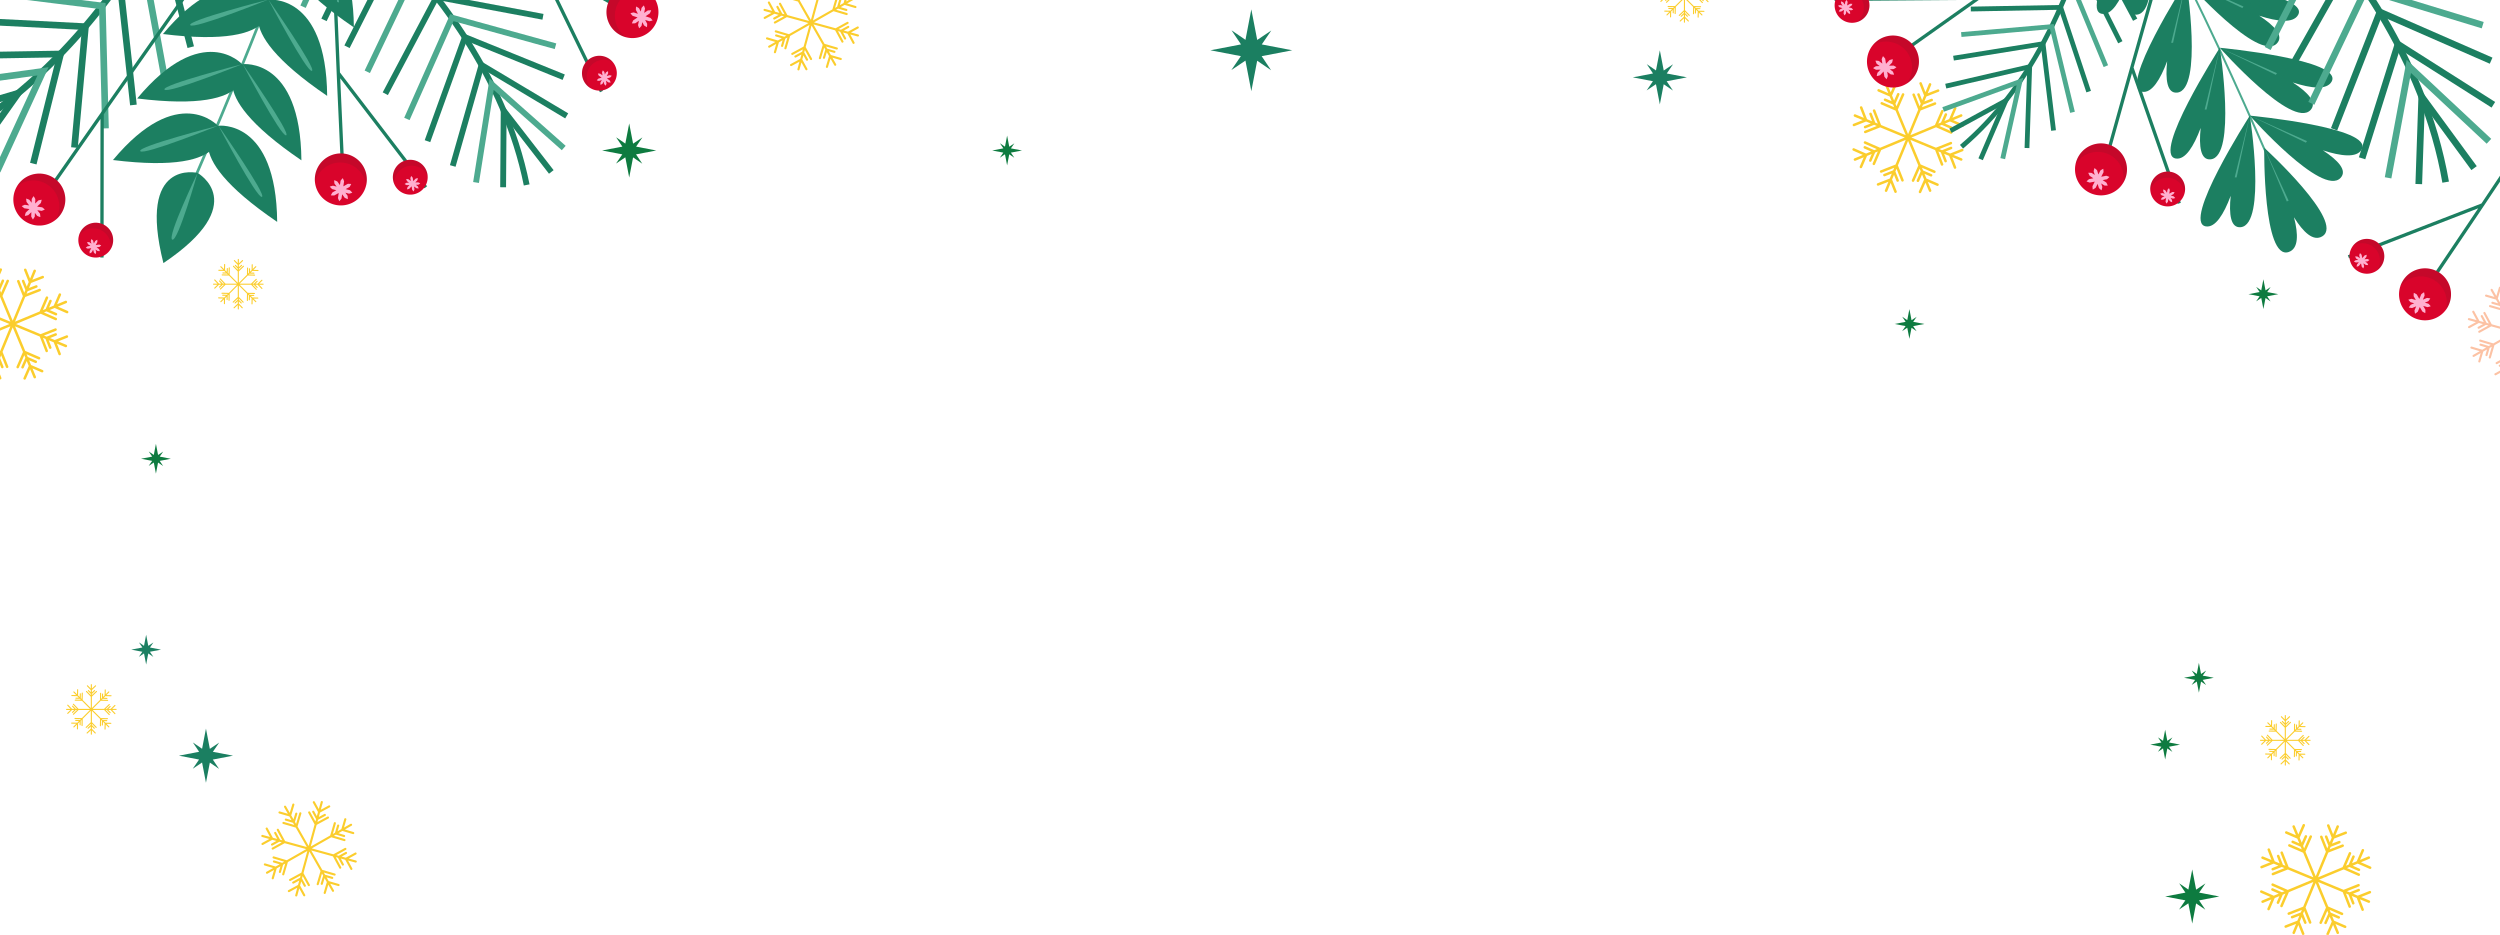 <svg xmlns="http://www.w3.org/2000/svg" xmlns:xlink="http://www.w3.org/1999/xlink" width="1912" height="715" viewBox="0 0 1912 715">
  <defs>
    <clipPath id="clip-path">
      <rect id="Rectangle_337" data-name="Rectangle 337" width="1912" height="715" transform="translate(339 348.509)" fill="#fff"/>
    </clipPath>
    <clipPath id="clip-path-2">
      <rect id="Rectangle_325" data-name="Rectangle 325" width="39.731" height="24.55" fill="none"/>
    </clipPath>
    <clipPath id="clip-path-3">
      <rect id="Rectangle_326" data-name="Rectangle 326" width="26.605" height="18.687" fill="none"/>
    </clipPath>
    <clipPath id="clip-path-4">
      <rect id="Rectangle_327" data-name="Rectangle 327" width="36.918" height="35.354" fill="none"/>
    </clipPath>
    <clipPath id="clip-path-5">
      <rect id="Rectangle_328" data-name="Rectangle 328" width="26.246" height="20.764" fill="none"/>
    </clipPath>
    <clipPath id="clip-path-6">
      <rect id="Rectangle_329" data-name="Rectangle 329" width="30.765" height="39.245" fill="none"/>
    </clipPath>
    <clipPath id="clip-path-7">
      <rect id="Rectangle_330" data-name="Rectangle 330" width="23.569" height="24.836" fill="none"/>
    </clipPath>
    <clipPath id="clip-path-8">
      <rect id="Rectangle_331" data-name="Rectangle 331" width="35.436" height="36.851" fill="none"/>
    </clipPath>
    <clipPath id="clip-path-9">
      <rect id="Rectangle_332" data-name="Rectangle 332" width="20.833" height="26.225" fill="none"/>
    </clipPath>
    <clipPath id="clip-path-10">
      <rect id="Rectangle_333" data-name="Rectangle 333" width="39.336" height="30.352" fill="none"/>
    </clipPath>
    <clipPath id="clip-path-11">
      <rect id="Rectangle_334" data-name="Rectangle 334" width="26.623" height="16.683" fill="none"/>
    </clipPath>
    <clipPath id="clip-path-12">
      <rect id="Rectangle_335" data-name="Rectangle 335" width="38.809" height="32.106" fill="none"/>
    </clipPath>
    <clipPath id="clip-path-13">
      <rect id="Rectangle_336" data-name="Rectangle 336" width="24.236" height="24.239" fill="none"/>
    </clipPath>
  </defs>
  <g id="Mask_Group_6" data-name="Mask Group 6" transform="translate(-339 -348.509)" clip-path="url(#clip-path)">
    <path id="Path_925" data-name="Path 925" d="M869.9,435.123l-6.34-2.623q3.556-1.411,7.11-2.825a.969.969,0,0,0-.742-1.79q-4.47,1.774-8.94,3.551-1.793-.746-3.592-1.486,2.371-.945,4.744-1.884a.971.971,0,0,0-.745-1.792q-3.285,1.308-6.572,2.61l-2.07-.857L862,424.357a.97.97,0,0,0-.742-1.792l-11.074,4.4L831.414,419.2q2.428-1.009,4.856-2.014c.025-.01.036-.028.059-.041l13.935-5.777q5.595,2.463,11.194,4.923c1.142.5,1.881-1.287.739-1.79l-9.458-4.161,1.935-.8,6.922,3.044a.969.969,0,0,0,.739-1.79q-2.589-1.143-5.183-2.282,1.9-.788,3.806-1.578,4.581,2.015,9.167,4.033a.969.969,0,0,0,.742-1.79q-3.717-1.637-7.434-3.271l.548-.227,5.9-2.447a.971.971,0,0,0-.744-1.792q-3.166,1.315-6.338,2.628,1.518-3.511,3.031-7.026a.97.97,0,0,0-1.792-.739l-3.809,8.831-3.592,1.491q1.009-2.344,2.021-4.688a.969.969,0,0,0-1.79-.739q-1.4,3.247-2.8,6.493-1.036.428-2.073.859,1.973-4.57,3.941-9.134a.97.97,0,0,0-1.792-.742q-2.359,5.472-4.719,10.942L830.667,417.4q1.006-2.428,2.009-4.857c.01-.026.005-.046.013-.069q2.883-6.971,5.767-13.94,5.7-2.218,11.4-4.433a.969.969,0,0,0-.742-1.79l-9.629,3.745q.4-.967.8-1.935,3.522-1.369,7.046-2.741a.971.971,0,0,0-.744-1.792l-5.277,2.055,1.575-3.809q4.665-1.813,9.333-3.63a.969.969,0,0,0-.742-1.79q-3.781,1.472-7.566,2.942c.074-.181.15-.362.224-.546q1.224-2.952,2.445-5.907a.97.97,0,0,0-1.792-.739q-1.312,3.166-2.623,6.338-1.411-3.552-2.825-7.11a.97.97,0,0,0-1.79.745q1.774,4.466,3.551,8.938-.742,1.8-1.486,3.592-.941-2.371-1.884-4.742a.969.969,0,0,0-1.79.742q1.3,3.289,2.611,6.572l-.856,2.073q-1.839-4.623-3.674-9.244a.969.969,0,0,0-1.79.742q2.2,5.537,4.4,11.072-3.881,9.388-7.765,18.773-1.006-2.428-2.014-4.857c-.01-.025-.028-.036-.038-.059q-2.891-6.967-5.779-13.935l4.925-11.194a.97.97,0,0,0-1.792-.742q-2.08,4.73-4.161,9.458c-.268-.645-.535-1.287-.8-1.932q1.522-3.461,3.047-6.921a.97.97,0,0,0-1.792-.742q-1.139,2.593-2.282,5.185-.788-1.9-1.578-3.806,2.019-4.585,4.033-9.167a.969.969,0,0,0-1.79-.742q-1.637,3.717-3.271,7.431c-.074-.181-.15-.365-.227-.546l-2.448-5.9a.969.969,0,0,0-1.79.742q1.312,3.17,2.628,6.338l-7.026-3.029a.969.969,0,0,0-.742,1.79l8.833,3.811q.742,1.793,1.489,3.589L811.6,389.4a.969.969,0,0,0-.742,1.79l6.493,2.8c.286.691.574,1.379.859,2.07l-9.134-3.939a.969.969,0,0,0-.742,1.79l10.942,4.719q3.893,9.384,7.783,18.766-2.432-1.006-4.859-2.009c-.026-.01-.046-.008-.069-.015l-13.94-5.767q-2.214-5.7-4.433-11.4c-.451-1.165-2.243-.421-1.789.744q1.874,4.814,3.745,9.629l-1.935-.8q-1.369-3.522-2.74-7.046a.969.969,0,0,0-1.79.742q1.025,2.639,2.052,5.28l-3.806-1.576-3.633-9.336a.969.969,0,0,0-1.79.742q1.472,3.786,2.944,7.569l-.548-.227-5.9-2.442a.969.969,0,0,0-.742,1.79l6.34,2.623q-3.556,1.415-7.11,2.825a.97.97,0,0,0,.742,1.792l8.94-3.554q1.793.746,3.592,1.489-2.371.941-4.744,1.884a.97.97,0,0,0,.744,1.79l6.569-2.61,2.073.857q-4.623,1.835-9.244,3.674a.969.969,0,0,0,.742,1.79q5.537-2.2,11.074-4.4,9.384,3.885,18.771,7.768-2.428,1.006-4.856,2.014c-.023.008-.036.028-.059.038l-13.935,5.779-11.194-4.925c-1.142-.5-1.881,1.287-.739,1.792l9.458,4.16-1.935.8-6.922-3.044a.969.969,0,0,0-.742,1.79q2.593,1.143,5.186,2.282-1.9.792-3.806,1.578-4.581-2.015-9.167-4.033a.97.97,0,0,0-.742,1.792l7.434,3.268c-.183.077-.365.153-.548.227l-5.9,2.45a.97.97,0,0,0,.745,1.79q3.166-1.315,6.338-2.628-1.518,3.514-3.031,7.026a.969.969,0,0,0,1.79.739q1.908-4.413,3.811-8.831,1.8-.746,3.592-1.489-1.013,2.34-2.022,4.686a.969.969,0,0,0,1.79.739q1.4-3.247,2.8-6.491,1.036-.432,2.07-.859l-3.939,9.132a.969.969,0,0,0,1.79.742q2.359-5.468,4.722-10.942L827.059,421q-1.006,2.428-2.009,4.859a.6.6,0,0,0-.013.069q-2.883,6.967-5.769,13.937-5.7,2.218-11.4,4.433a.969.969,0,0,0,.742,1.79q4.814-1.87,9.629-3.745-.4.967-.8,1.935-3.522,1.373-7.046,2.74a.971.971,0,0,0,.744,1.792l5.277-2.055-1.575,3.809q-4.665,1.816-9.336,3.63a.97.97,0,0,0,.744,1.79q3.782-1.472,7.566-2.942c-.074.181-.15.365-.227.546q-1.22,2.952-2.442,5.907a.97.97,0,0,0,1.792.742q1.308-3.17,2.623-6.34,1.411,3.556,2.825,7.11a.969.969,0,0,0,1.79-.742q-1.774-4.47-3.551-8.941.742-1.8,1.486-3.592.941,2.371,1.884,4.742a.969.969,0,0,0,1.79-.742q-1.3-3.285-2.611-6.572l.857-2.073q1.839,4.623,3.674,9.246a.97.97,0,0,0,1.79-.745q-2.2-5.533-4.4-11.072,3.881-9.388,7.765-18.771,1.006,2.428,2.014,4.857c.01.023.028.036.038.056q2.891,6.967,5.779,13.935-2.463,5.6-4.925,11.194a.97.97,0,0,0,1.792.742l4.161-9.458.8,1.935q-1.522,3.461-3.046,6.919a.97.97,0,0,0,1.792.742q1.14-2.593,2.281-5.185.788,1.9,1.578,3.806-2.019,4.585-4.033,9.17c-.5,1.142,1.287,1.881,1.79.739q1.637-3.713,3.271-7.431c.074.181.15.365.227.546l2.447,5.9a.969.969,0,0,0,1.79-.742l-2.628-6.338q3.514,1.514,7.026,3.031a.97.97,0,0,0,.742-1.792l-8.833-3.809q-.746-1.8-1.489-3.592,2.344,1.01,4.686,2.022a.97.97,0,0,0,.742-1.792q-3.246-1.4-6.493-2.8c-.285-.688-.574-1.379-.859-2.07l9.134,3.941a.97.97,0,0,0,.739-1.792l-10.939-4.719q-3.893-9.384-7.783-18.766l4.859,2.011a.634.634,0,0,0,.069.013l13.94,5.767q2.214,5.7,4.433,11.4c.451,1.165,2.241.421,1.79-.742q-1.874-4.818-3.745-9.631.968.4,1.935.8,1.369,3.526,2.741,7.046c.451,1.165,2.241.421,1.79-.742q-1.025-2.639-2.052-5.28l3.806,1.576q1.816,4.669,3.63,9.336a.97.97,0,0,0,1.792-.742l-2.944-7.569c.183.076.365.153.545.227q2.956,1.224,5.907,2.445a.97.97,0,0,0,.742-1.792" transform="translate(1281.198 602.068)" fill="#fbcd2d"/>
    <path id="Path_926" data-name="Path 926" d="M192.067,447.281q-1.43-2.509-2.86-5.015,3.094.895,6.185,1.792a.816.816,0,0,0,.431-1.573q-3.889-1.128-7.775-2.254-.807-1.423-1.619-2.842,2.061.6,4.125,1.2a.816.816,0,0,0,.431-1.573q-2.86-.83-5.716-1.657l-.936-1.639q4.023,1.166,8.041,2.33a.816.816,0,0,0,.431-1.573l-9.631-2.792-8.466-14.85q2.134.585,4.268,1.168c.02.008.038,0,.059.005q6.122,1.675,12.242,3.352,2.451,4.524,4.9,9.05c.5.925,1.915.115,1.415-.808l-4.138-7.648,1.7.466q1.514,2.8,3.029,5.6c.5.925,1.915.115,1.415-.808q-1.132-2.1-2.266-4.191,1.671.455,3.342.915,2.008,3.705,4.013,7.411c.5.925,1.917.117,1.417-.806q-1.629-3.006-3.253-6.011c.161.046.321.089.479.133q2.6.711,5.188,1.42a.816.816,0,0,0,.431-1.573l-5.568-1.525,5.639-3.105a.816.816,0,0,0-.808-1.417q-3.545,1.954-7.09,3.9l-3.156-.862,3.763-2.073a.816.816,0,0,0-.808-1.417q-2.608,1.438-5.213,2.871l-1.82-.5,7.334-4.038a.815.815,0,0,0-.808-1.415l-8.785,4.834-16.487-4.512,3.844-2.192c.018-.01.028-.028.043-.038l11.028-6.287,9.861,2.937a.816.816,0,0,0,.431-1.573q-4.164-1.243-8.331-2.483l1.53-.872,6.1,1.815a.816.816,0,0,0,.431-1.573q-2.283-.681-4.568-1.359l3.013-1.718,8.076,2.407a.817.817,0,0,0,.431-1.576q-3.273-.975-6.549-1.948c.145-.084.291-.166.433-.247l4.673-2.664a.816.816,0,0,0-.808-1.417l-5.015,2.86q.895-3.094,1.792-6.185a.816.816,0,0,0-1.573-.431q-1.128,3.889-2.254,7.776-1.423.811-2.843,1.619.6-2.061,1.2-4.122a.816.816,0,0,0-1.573-.431q-.83,2.856-1.657,5.713c-.548.311-1.094.625-1.639.936q1.166-4.019,2.33-8.041a.816.816,0,0,0-1.573-.431q-1.4,4.818-2.792,9.631l-14.85,8.466q.585-2.134,1.168-4.268c.008-.02,0-.038.005-.059q1.675-6.122,3.352-12.242,4.524-2.451,9.05-4.9c.925-.5.115-1.917-.808-1.417l-7.648,4.138.467-1.7q2.8-1.514,5.6-3.029c.925-.5.115-1.915-.808-1.415l-4.191,2.266q.455-1.671.915-3.342l7.411-4.013c.925-.5.117-1.915-.806-1.415l-6.011,3.25c.046-.161.089-.319.133-.479q.711-2.6,1.42-5.188a.816.816,0,0,0-1.573-.431q-.761,2.784-1.525,5.568l-3.105-5.639a.816.816,0,0,0-1.417.808q1.954,3.545,3.9,7.09-.428,1.579-.864,3.156-1.032-1.881-2.07-3.763a.815.815,0,0,0-1.415.808l2.868,5.213-.5,1.82-4.038-7.334a.816.816,0,0,0-1.417.808q2.421,4.394,4.836,8.785-2.256,8.241-4.512,16.487l-2.192-3.844c-.01-.018-.028-.026-.038-.043l-6.287-11.028,2.937-9.861a.816.816,0,0,0-1.573-.431q-1.243,4.164-2.483,8.331l-.872-1.53q.906-3.048,1.815-6.1a.816.816,0,0,0-1.573-.431q-.681,2.283-1.359,4.568-.86-1.507-1.718-3.011,1.2-4.042,2.4-8.079a.816.816,0,0,0-1.573-.431q-.975,3.273-1.95,6.549l-.245-.433q-1.331-2.336-2.664-4.673a.816.816,0,0,0-1.417.808l2.86,5.017-6.185-1.795a.816.816,0,0,0-.431,1.573l7.775,2.256q.811,1.419,1.619,2.84-2.061-.6-4.122-1.2a.816.816,0,0,0-.431,1.573q2.857.83,5.713,1.657c.311.548.625,1.094.936,1.639q-4.019-1.166-8.041-2.33a.816.816,0,0,0-.431,1.573l9.631,2.791,8.466,14.85-4.268-1.168c-.02-.005-.038,0-.059-.005l-12.242-3.35q-2.451-4.528-4.9-9.053c-.5-.925-1.917-.115-1.417.808l4.138,7.648-1.7-.467q-1.514-2.8-3.026-5.6c-.5-.925-1.917-.115-1.417.808q1.132,2.1,2.269,4.194l-3.345-.918q-2.008-3.705-4.013-7.411c-.5-.925-1.917-.117-1.415.808q1.625,3,3.25,6.009c-.161-.043-.319-.087-.479-.133q-2.6-.711-5.188-1.42a.816.816,0,0,0-.431,1.573q2.784.765,5.568,1.524L137,411.16a.816.816,0,0,0,.808,1.417q3.545-1.954,7.09-3.9l3.156.864q-1.881,1.033-3.763,2.07a.816.816,0,0,0,.808,1.417q2.608-1.434,5.213-2.871.91.249,1.82.5-3.667,2.015-7.334,4.036a.816.816,0,0,0,.808,1.417q4.394-2.421,8.785-4.836l16.487,4.512q-1.923,1.1-3.844,2.192c-.018.01-.026.028-.043.038L155.966,424.3q-4.929-1.468-9.861-2.934a.816.816,0,0,0-.431,1.573q4.164,1.239,8.331,2.48l-1.53.872-6.1-1.815a.816.816,0,0,0-.431,1.573l4.568,1.361q-1.507.857-3.011,1.716-4.042-1.2-8.079-2.4A.816.816,0,0,0,139,428.3l6.549,1.95-.433.245q-2.337,1.335-4.673,2.664a.816.816,0,0,0,.808,1.417l5.017-2.86q-.9,3.094-1.795,6.185a.816.816,0,0,0,1.573.431l2.256-7.775q1.419-.807,2.84-1.619-.6,2.061-1.2,4.125a.816.816,0,0,0,1.573.428q.83-2.857,1.657-5.713c.548-.311,1.094-.625,1.639-.936q-1.166,4.019-2.33,8.041a.816.816,0,0,0,1.573.431q1.4-4.818,2.792-9.631l14.85-8.466q-.585,2.134-1.168,4.268c-.008.02,0,.038-.005.059q-1.675,6.122-3.35,12.242l-9.053,4.9c-.923.5-.115,1.915.808,1.415l7.648-4.138-.467,1.7q-2.8,1.514-5.6,3.029c-.925.5-.115,1.915.808,1.415q2.1-1.132,4.194-2.266l-.918,3.342-7.411,4.013c-.925.5-.117,1.917.808,1.417q3-1.629,6.009-3.253c-.043.161-.089.321-.133.479q-.707,2.6-1.42,5.188a.816.816,0,0,0,1.573.431q.765-2.784,1.525-5.568l3.105,5.639a.816.816,0,0,0,1.417-.808q-1.95-3.545-3.9-7.09l.864-3.156q1.032,1.881,2.07,3.763a.816.816,0,0,0,1.417-.808q-1.434-2.608-2.871-5.214l.5-1.82,4.038,7.334a.816.816,0,0,0,1.417-.808q-2.421-4.394-4.836-8.783l4.512-16.489,2.192,3.844c.01.02.028.025.038.043l6.287,11.028q-1.468,4.929-2.937,9.863a.817.817,0,0,0,1.575.428q1.239-4.165,2.481-8.331l.872,1.53q-.906,3.048-1.815,6.1a.816.816,0,0,0,1.573.431q.681-2.283,1.361-4.568.857,1.507,1.716,3.013-1.2,4.038-2.4,8.076a.816.816,0,0,0,1.573.431q.975-3.273,1.95-6.549c.082.145.163.291.245.433q1.335,2.336,2.664,4.673a.816.816,0,0,0,1.417-.808" transform="translate(402.334 582.116)" fill="#fbcd2d"/>
    <path id="Path_927" data-name="Path 927" d="M116.173,362.849h-2.95q1.182-1.143,2.361-2.289c.385-.375-.2-.964-.589-.591q-1.484,1.442-2.967,2.881h-1.672q.788-.765,1.575-1.527c.385-.375-.2-.964-.589-.589q-1.094,1.055-2.182,2.116H108.2q1.533-1.488,3.069-2.978c.385-.375-.2-.964-.591-.589L107,362.849H98.266l1.6-1.6.018-.025,4.584-4.584,5.257.115a.416.416,0,0,0,0-.831l-4.441-.1.637-.637q1.625.038,3.248.071a.416.416,0,0,0,0-.831l-2.432-.054q.623-.627,1.252-1.254l4.3.1a.417.417,0,0,0,0-.834l-3.49-.076.181-.181,1.943-1.943a.417.417,0,0,0-.589-.589q-1.044,1.04-2.085,2.085.023-1.644.048-3.289a.417.417,0,0,0-.834,0l-.061,4.135-1.18,1.18.031-2.192a.416.416,0,0,0-.831,0l-.046,3.039c-.227.227-.454.454-.683.681q.034-2.138.066-4.275a.417.417,0,0,0-.834,0q-.038,2.562-.076,5.122-3.09,3.086-6.174,6.174V360l-.008-.031v-6.483l3.8-3.635c.39-.372-.2-.961-.589-.589q-1.6,1.533-3.21,3.069v-.9q1.174-1.12,2.348-2.246c.39-.372-.2-.961-.589-.589l-1.759,1.683V348.5l3.113-2.975c.387-.372-.2-.961-.589-.589l-2.524,2.412v-3a.417.417,0,0,0-.834,0V347.3q-1.143-1.182-2.289-2.361c-.375-.388-.964.2-.589.589l2.878,2.967v1.67c-.507-.525-1.017-1.048-1.527-1.573-.375-.385-.964.2-.589.589q1.059,1.09,2.116,2.182v.964q-1.488-1.537-2.978-3.069c-.375-.385-.964.2-.589.589q1.782,1.839,3.567,3.676v8.731l-1.6-1.6-.023-.015-4.586-4.586q.057-2.627.117-5.254a.417.417,0,0,0-.834,0q-.05,2.218-.1,4.441c-.212-.214-.423-.426-.635-.637q.034-1.625.071-3.25a.417.417,0,0,0-.834,0l-.054,2.435c-.418-.418-.836-.834-1.252-1.252q.046-2.153.094-4.306a.417.417,0,0,0-.834,0l-.076,3.49c-.061-.059-.12-.12-.181-.181L84.168,349.6a.418.418,0,0,0-.589.591q1.044,1.04,2.085,2.085l-3.289-.051a.417.417,0,0,0,0,.834l4.135.061,1.183,1.183-2.195-.033a.417.417,0,0,0,0,.834l3.039.046.683.681-4.275-.064a.417.417,0,0,0,0,.834l5.119.076q3.09,3.086,6.177,6.174H93.981l-.031.005H87.467l-3.635-3.8c-.37-.388-.959.2-.589.589q1.537,1.606,3.072,3.21h-.9l-2.249-2.348c-.37-.388-.959.2-.589.589l1.683,1.759H82.491Q81,361.3,79.513,359.744c-.372-.39-.959.2-.589.589q1.2,1.262,2.412,2.521h-3a.417.417,0,0,0,0,.834h2.95l-2.361,2.292c-.385.375.2.961.589.589l2.967-2.881h1.672q-.788.765-1.576,1.527c-.385.375.2.964.589.591q1.094-1.059,2.182-2.118h.964q-1.533,1.491-3.069,2.978c-.385.375.2.964.589.589q1.839-1.782,3.676-3.566h8.734l-1.6,1.6-.018.026L90.042,369.9l-5.257-.115a.417.417,0,0,0,0,.834l4.441.1c-.212.214-.426.426-.637.637q-1.625-.038-3.25-.071a.417.417,0,0,0,0,.834c.813.015,1.624.036,2.435.054l-1.252,1.252-4.3-.1a.417.417,0,0,0,0,.834q1.744.038,3.488.079l-.178.178-1.943,1.943a.417.417,0,0,0,.589.589q1.044-1.04,2.085-2.085-.023,1.644-.048,3.289a.417.417,0,0,0,.834,0l.061-4.132c.393-.4.788-.79,1.18-1.183q-.015,1.1-.033,2.192a.417.417,0,0,0,.834,0l.046-3.039.681-.681q-.031,2.138-.064,4.275a.417.417,0,0,0,.834,0l.076-5.122q3.09-3.086,6.174-6.174v2.259l.008.031v6.486q-1.9,1.816-3.8,3.633c-.39.372.2.961.589.589q1.6-1.533,3.21-3.069v.9q-1.174,1.124-2.35,2.246c-.387.372.2.961.591.589l1.759-1.683v1.772l-3.113,2.975c-.387.372.2.961.589.589q1.262-1.2,2.524-2.412v3a.417.417,0,0,0,.834,0v-2.95l2.289,2.358c.375.388.964-.2.589-.589l-2.878-2.967v-1.67c.507.525,1.017,1.048,1.527,1.573.375.388.964-.2.589-.589q-1.059-1.09-2.116-2.18v-.964q1.488,1.533,2.978,3.067c.372.385.961-.2.589-.589q-1.786-1.839-3.566-3.676v-8.731l1.6,1.6.025.015,4.586,4.586q-.057,2.627-.117,5.257a.417.417,0,0,0,.834,0l.1-4.441.635.635q-.034,1.625-.071,3.25a.417.417,0,0,0,.834,0l.054-2.435c.418.418.834.836,1.252,1.252q-.046,2.153-.094,4.306a.417.417,0,0,0,.834,0l.076-3.49.181.181,1.943,1.943a.417.417,0,0,0,.589-.589l-2.085-2.085q1.644.023,3.289.048a.417.417,0,0,0,0-.834L108,373.419l-1.183-1.183,2.195.033a.417.417,0,0,0,0-.834l-3.041-.046-.681-.681,4.275.064a.417.417,0,0,0,0-.834l-5.122-.076-6.174-6.174h2.261l.028-.005h6.486q1.816,1.9,3.633,3.8c.372.388.961-.2.591-.589q-1.537-1.606-3.072-3.21h.9l2.249,2.348c.37.388.959-.2.589-.589q-.841-.88-1.685-1.759h1.772q1.488,1.556,2.978,3.11c.37.39.959-.2.589-.589l-2.414-2.521h3a.417.417,0,0,0,0-.834" transform="translate(311.598 527.804)" fill="#fbcd2d"/>
    <path id="Path_928" data-name="Path 928" d="M824.528,362.849h-2.95q1.182-1.143,2.361-2.289c.385-.375-.2-.964-.589-.591q-1.484,1.442-2.967,2.881H818.71q.788-.765,1.576-1.527c.385-.375-.2-.964-.589-.589q-1.094,1.055-2.182,2.116h-.964q1.534-1.488,3.069-2.978c.385-.375-.2-.964-.591-.589l-3.673,3.566h-8.734l1.6-1.6.018-.025,4.584-4.584,5.257.115a.416.416,0,0,0,0-.831l-4.441-.1c.212-.212.423-.426.637-.637q1.625.038,3.248.071a.416.416,0,0,0,0-.831l-2.435-.054,1.254-1.254,4.3.1a.417.417,0,0,0,0-.834l-3.49-.076.181-.181,1.943-1.943a.417.417,0,0,0-.589-.589q-1.044,1.04-2.085,2.085.023-1.644.048-3.289a.417.417,0,0,0-.833,0l-.061,4.135-1.18,1.18c.01-.732.02-1.461.031-2.192a.416.416,0,0,0-.831,0q-.023,1.518-.046,3.039c-.227.227-.454.454-.683.681q.035-2.138.066-4.275a.417.417,0,0,0-.834,0q-.038,2.562-.077,5.122-3.09,3.086-6.174,6.174V360l-.008-.031v-6.483l3.8-3.635c.39-.372-.2-.961-.589-.589q-1.606,1.533-3.21,3.069v-.9q1.174-1.12,2.348-2.246c.39-.372-.2-.961-.589-.589l-1.759,1.683V348.5l3.113-2.975c.387-.372-.2-.961-.589-.589l-2.524,2.412v-3a.417.417,0,0,0-.834,0V347.3q-1.143-1.182-2.289-2.361c-.375-.388-.964.2-.589.589l2.878,2.967v1.67c-.507-.525-1.017-1.048-1.527-1.573-.375-.385-.964.2-.589.589q1.059,1.09,2.116,2.182v.964q-1.488-1.537-2.978-3.069c-.375-.385-.964.2-.589.589q1.782,1.839,3.567,3.676v8.731l-1.6-1.6-.023-.015-4.586-4.586q.057-2.627.117-5.254a.417.417,0,0,0-.833,0q-.05,2.218-.1,4.441c-.212-.214-.423-.426-.635-.637q.034-1.625.071-3.25a.417.417,0,0,0-.834,0c-.018.811-.036,1.624-.053,2.435-.418-.418-.836-.834-1.252-1.252q.046-2.153.094-4.306a.417.417,0,0,0-.834,0q-.038,1.748-.076,3.49c-.061-.059-.12-.12-.181-.181l-1.943-1.943a.418.418,0,0,0-.589.591q1.044,1.04,2.085,2.085l-3.289-.051a.417.417,0,0,0,0,.834l4.135.061c.393.4.788.788,1.183,1.183l-2.2-.033a.417.417,0,0,0,0,.834l3.039.046.683.681-4.275-.064a.417.417,0,0,0,0,.834l5.119.076q3.09,3.086,6.177,6.174h-2.261l-.031.005h-6.483l-3.635-3.8c-.37-.388-.958.2-.589.589q1.537,1.606,3.072,3.21h-.9l-2.249-2.348c-.37-.388-.958.2-.589.589l1.683,1.759h-1.769q-1.491-1.556-2.978-3.11c-.372-.39-.959.2-.589.589q1.2,1.262,2.412,2.521h-3a.417.417,0,0,0,0,.834h2.95l-2.361,2.292c-.385.375.2.961.589.589l2.967-2.881h1.672q-.788.765-1.576,1.527c-.385.375.2.964.589.591l2.182-2.118h.964q-1.534,1.491-3.069,2.978c-.385.375.2.964.589.589q1.839-1.782,3.676-3.566H804.6l-1.6,1.6-.018.026L798.4,369.9l-5.257-.115a.417.417,0,0,0,0,.834l4.441.1c-.212.214-.426.426-.637.637q-1.625-.038-3.25-.071a.417.417,0,0,0,0,.834c.813.015,1.624.036,2.435.054l-1.252,1.252-4.3-.1a.417.417,0,0,0,0,.834q1.744.038,3.487.079l-.178.178-1.943,1.943a.417.417,0,0,0,.589.589q1.044-1.04,2.085-2.085-.023,1.644-.049,3.289a.416.416,0,0,0,.831,0q.034-2.065.064-4.132c.393-.4.788-.79,1.18-1.183q-.015,1.1-.033,2.192a.417.417,0,0,0,.834,0l.046-3.039.681-.681q-.031,2.138-.064,4.275a.417.417,0,0,0,.834,0l.077-5.122q3.09-3.086,6.174-6.174v2.259l.008.031v6.486q-1.9,1.816-3.8,3.633c-.39.372.2.961.589.589q1.6-1.533,3.21-3.069v.9q-1.174,1.124-2.35,2.246c-.388.372.2.961.589.589q.883-.841,1.762-1.683v1.772l-3.113,2.975c-.388.372.2.961.589.589q1.262-1.2,2.524-2.412v3a.417.417,0,0,0,.833,0v-2.95l2.289,2.358c.375.388.964-.2.589-.589l-2.878-2.967v-1.67c.507.525,1.017,1.048,1.527,1.573.375.388.964-.2.589-.589q-1.059-1.09-2.116-2.18v-.964q1.488,1.533,2.978,3.067c.372.385.961-.2.589-.589q-1.786-1.839-3.567-3.676v-8.731l1.6,1.6.026.015,4.586,4.586q-.057,2.627-.117,5.257a.417.417,0,0,0,.833,0q.05-2.222.1-4.441l.635.635q-.035,1.625-.071,3.25a.417.417,0,0,0,.834,0c.018-.811.036-1.624.054-2.435.418.418.833.836,1.252,1.252q-.046,2.153-.094,4.306a.417.417,0,0,0,.834,0q.038-1.744.076-3.49c.059.061.12.12.178.181q.975.971,1.945,1.943a.417.417,0,0,0,.589-.589l-2.085-2.085q1.644.023,3.289.048a.417.417,0,0,0,0-.834l-4.135-.061-1.183-1.183,2.2.033a.417.417,0,0,0,0-.834l-3.042-.046-.681-.681,4.275.064a.417.417,0,0,0,0-.834l-5.122-.076-6.174-6.174h2.261l.028-.005H815.4q1.816,1.9,3.633,3.8c.372.388.961-.2.591-.589q-1.537-1.606-3.072-3.21h.9l2.249,2.348c.37.388.958-.2.589-.589q-.841-.88-1.685-1.759h1.772q1.487,1.556,2.978,3.11c.37.39.959-.2.589-.589l-2.414-2.521h3a.417.417,0,0,0,0-.834" transform="translate(1281.199 551.438)" fill="#fbcd2d"/>
    <path id="Path_929" data-name="Path 929" d="M600.994,95.362h-2.95q1.182-1.143,2.361-2.289c.385-.375-.2-.964-.589-.591l-2.967,2.881h-1.672q.788-.765,1.576-1.527c.385-.375-.2-.964-.589-.589q-1.094,1.055-2.182,2.116h-.964q1.534-1.488,3.069-2.978c.385-.375-.2-.964-.589-.589q-1.839,1.782-3.676,3.567h-8.734l1.6-1.6.018-.025,4.584-4.584,5.257.115a.416.416,0,0,0,0-.831l-4.441-.1.637-.637,3.248.074a.417.417,0,0,0,0-.834q-1.216-.027-2.435-.056.627-.623,1.254-1.252l4.3.1a.417.417,0,0,0,0-.834l-3.488-.076c.059-.061.12-.12.178-.181l1.943-1.943a.417.417,0,0,0-.589-.589q-1.044,1.04-2.085,2.085.023-1.644.048-3.289a.417.417,0,0,0-.833,0l-.061,4.135-1.18,1.18c.01-.732.02-1.461.031-2.192a.416.416,0,0,0-.831,0q-.023,1.518-.046,3.039c-.227.227-.454.454-.683.681q.035-2.138.066-4.275a.417.417,0,0,0-.833,0l-.077,5.122q-3.09,3.086-6.174,6.174V92.509l-.008-.031V86l3.8-3.635c.39-.372-.2-.961-.589-.589q-1.6,1.533-3.21,3.069v-.9q1.174-1.12,2.348-2.246c.39-.372-.2-.961-.589-.589l-1.759,1.683V81.017l3.113-2.975c.387-.372-.2-.961-.589-.589l-2.524,2.412v-3a.417.417,0,0,0-.834,0v2.947l-2.289-2.358c-.375-.387-.964.2-.589.589l2.878,2.967v1.67q-.761-.788-1.527-1.573c-.375-.385-.964.2-.589.589q1.059,1.09,2.116,2.182v.964q-1.488-1.537-2.978-3.069c-.375-.385-.961.2-.589.589q1.786,1.839,3.567,3.676v8.731q-.8-.8-1.6-1.6l-.023-.015-4.586-4.586q.057-2.627.117-5.254a.417.417,0,0,0-.833,0q-.05,2.218-.1,4.441L574,87.118q.034-1.625.071-3.25a.417.417,0,0,0-.834,0q-.027,1.22-.053,2.435c-.418-.418-.836-.834-1.252-1.252q.046-2.153.094-4.306a.417.417,0,0,0-.834,0q-.038,1.744-.076,3.49l-.181-.178q-.971-.975-1.943-1.945a.418.418,0,0,0-.589.591q1.044,1.04,2.085,2.085l-3.289-.051a.417.417,0,0,0,0,.834l4.135.061,1.183,1.183-2.2-.033a.417.417,0,0,0,0,.834l3.039.046c.229.227.456.454.683.681l-4.275-.064a.417.417,0,0,0,0,.834l5.122.076q3.086,3.086,6.174,6.174H578.8l-.028.005h-6.485q-1.817-1.9-3.633-3.8c-.372-.387-.961.2-.591.589q1.537,1.606,3.072,3.21h-.9l-2.249-2.348c-.37-.387-.958.2-.589.589l1.683,1.759h-1.769q-1.487-1.556-2.978-3.11c-.372-.388-.959.2-.589.589q1.208,1.262,2.414,2.521h-3a.417.417,0,0,0,0,.834h2.95l-2.361,2.292c-.385.372.2.961.589.589L567.3,96.2h1.672q-.788.765-1.575,1.527c-.385.375.2.964.589.591q1.094-1.059,2.182-2.118h.964q-1.533,1.491-3.069,2.978c-.385.375.2.964.591.589q1.836-1.782,3.674-3.567h8.734l-1.6,1.6-.018.025-4.584,4.584-5.257-.115a.417.417,0,0,0,0,.834q2.222.046,4.441.1l-.637.637c-1.084-.025-2.164-.048-3.248-.071a.417.417,0,0,0,0,.834c.811.015,1.622.036,2.432.054-.416.418-.834.834-1.252,1.252q-2.153-.046-4.3-.1a.417.417,0,0,0,0,.834q1.744.038,3.487.079c-.058.059-.117.12-.178.178l-1.943,1.943a.417.417,0,0,0,.589.589q1.044-1.04,2.085-2.085-.023,1.644-.049,3.289a.416.416,0,0,0,.831,0q.034-2.065.064-4.135l1.18-1.18q-.015,1.1-.033,2.192a.417.417,0,0,0,.834,0l.046-3.039.681-.681q-.031,2.138-.064,4.275a.417.417,0,0,0,.834,0q.038-2.562.076-5.122,3.09-3.086,6.175-6.174v2.259l.008.031v6.485q-1.9,1.816-3.8,3.633c-.39.372.2.961.589.589q1.6-1.533,3.21-3.069v.9q-1.174,1.124-2.35,2.246c-.388.372.2.961.591.589l1.759-1.683v1.772l-3.113,2.975c-.388.372.2.961.589.589q1.262-1.2,2.524-2.412v3a.417.417,0,0,0,.833,0v-2.95l2.289,2.358c.375.387.964-.2.589-.589l-2.878-2.967v-1.67q.761.788,1.527,1.573c.375.387.964-.2.589-.589q-1.059-1.09-2.116-2.18v-.966q1.488,1.537,2.978,3.069c.372.385.961-.2.589-.589q-1.786-1.839-3.567-3.676V96.795l1.6,1.6.025.015,4.586,4.586q-.057,2.627-.117,5.257a.417.417,0,0,0,.833,0q.05-2.222.1-4.441l.635.635q-.035,1.625-.071,3.25a.417.417,0,0,0,.834,0c.018-.811.036-1.624.054-2.435l1.252,1.252q-.046,2.153-.094,4.306a.417.417,0,0,0,.834,0q.038-1.744.076-3.49l.181.181,1.943,1.943a.417.417,0,0,0,.589-.589l-2.085-2.085q1.644.023,3.289.048a.417.417,0,0,0,0-.834l-4.135-.061-1.183-1.183,2.195.033a.417.417,0,0,0,0-.834l-3.039-.046-.683-.681,4.275.064a.417.417,0,0,0,0-.834l-5.122-.076L583.087,96.2h2.261l.031-.005h6.483l3.635,3.8c.37.387.958-.2.589-.589q-1.537-1.606-3.072-3.21h.9l2.249,2.348c.37.388.958-.2.589-.589L595.069,96.2h1.769q1.487,1.556,2.978,3.11c.37.39.959-.2.589-.589q-1.209-1.262-2.412-2.521h3a.417.417,0,0,0,0-.834" transform="translate(1045.187 250.77)" fill="#fbcd2d"/>
    <path id="Path_930" data-name="Path 930" d="M860.936,238.341q-1.43-2.508-2.86-5.015,3.094.895,6.185,1.792a.816.816,0,0,0,.431-1.573q-3.889-1.128-7.776-2.254-.81-1.423-1.619-2.842,2.061.6,4.125,1.2a.816.816,0,0,0,.428-1.573l-5.713-1.657-.936-1.639q4.019,1.166,8.041,2.33a.816.816,0,0,0,.431-1.573l-9.632-2.792-8.466-14.85q2.134.585,4.268,1.168c.02.008.038,0,.059.005q6.122,1.675,12.242,3.352,2.451,4.524,4.9,9.05c.5.925,1.917.115,1.418-.808l-4.138-7.648,1.7.467q1.514,2.8,3.026,5.6c.5.925,1.917.115,1.417-.808q-1.132-2.1-2.269-4.191,1.675.455,3.345.915,2.008,3.705,4.012,7.411c.5.925,1.917.117,1.415-.806l-3.25-6.011c.161.046.319.089.479.133q2.6.711,5.188,1.42a.816.816,0,0,0,.431-1.573l-5.568-1.524,5.639-3.105a.816.816,0,0,0-.808-1.417q-3.545,1.954-7.09,3.9c-1.053-.286-2.1-.576-3.156-.862l3.763-2.073a.815.815,0,0,0-.808-1.415l-5.213,2.868-1.82-.5,7.334-4.038a.816.816,0,0,0-.808-1.417q-4.394,2.421-8.785,4.836l-16.487-4.512,3.844-2.192c.018-.01.025-.026.043-.038l11.028-6.287,9.861,2.937a.816.816,0,0,0,.431-1.573q-4.165-1.243-8.331-2.483l1.53-.872,6.1,1.815a.816.816,0,0,0,.431-1.573q-2.283-.681-4.568-1.359l3.011-1.718q4.042,1.2,8.079,2.4a.816.816,0,0,0,.431-1.573q-3.273-.975-6.549-1.948c.146-.084.288-.166.433-.247l4.673-2.664a.816.816,0,0,0-.808-1.417q-2.509,1.43-5.014,2.86.9-3.094,1.792-6.185a.816.816,0,0,0-1.573-.431q-1.128,3.889-2.254,7.775-1.422.811-2.843,1.619.6-2.061,1.2-4.125a.815.815,0,0,0-1.573-.428q-.83,2.857-1.657,5.713c-.548.311-1.094.625-1.639.936q1.166-4.019,2.33-8.041a.816.816,0,0,0-1.573-.431q-1.4,4.818-2.792,9.631l-14.85,8.466q.585-2.134,1.167-4.268c.008-.02,0-.038.005-.059q1.675-6.122,3.352-12.242,4.524-2.451,9.05-4.9c.923-.5.115-1.917-.808-1.417l-7.648,4.138q.233-.849.467-1.7l5.6-3.029c.926-.5.115-1.915-.808-1.415l-4.191,2.266q.455-1.671.915-3.342L857.7,174.9c.925-.5.117-1.915-.808-1.415l-6.009,3.25c.046-.161.089-.319.133-.479q.708-2.6,1.42-5.188a.816.816,0,0,0-1.573-.431q-.765,2.784-1.524,5.568l-3.105-5.639a.816.816,0,0,0-1.417.808q1.954,3.545,3.9,7.09l-.864,3.156q-1.033-1.881-2.07-3.763a.816.816,0,0,0-1.417.808q1.438,2.608,2.871,5.213l-.5,1.82-4.038-7.334a.816.816,0,0,0-1.417.808q2.421,4.394,4.836,8.785-2.256,8.241-4.512,16.487-1.1-1.923-2.192-3.844c-.01-.018-.028-.025-.038-.043l-6.287-11.028q1.469-4.929,2.937-9.861a.817.817,0,0,0-1.575-.431q-1.239,4.164-2.48,8.331l-.872-1.53q.906-3.048,1.815-6.1a.816.816,0,0,0-1.573-.431q-.681,2.283-1.361,4.568-.857-1.507-1.716-3.011,1.2-4.042,2.4-8.079a.816.816,0,0,0-1.573-.431q-.975,3.273-1.95,6.549l-.245-.433q-1.335-2.336-2.664-4.673a.816.816,0,0,0-1.417.808q1.43,2.509,2.86,5.015-3.094-.895-6.185-1.792a.816.816,0,0,0-.431,1.573q3.889,1.128,7.775,2.254.811,1.423,1.619,2.843-2.061-.6-4.125-1.2a.816.816,0,0,0-.431,1.573q2.86.83,5.716,1.657c.311.548.625,1.094.936,1.639q-4.019-1.166-8.041-2.33a.816.816,0,0,0-.431,1.573l9.631,2.792,8.466,14.85q-2.134-.585-4.268-1.168c-.02-.008-.038,0-.059-.005l-12.242-3.35-4.9-9.053c-.5-.925-1.915-.115-1.415.808l4.138,7.648-1.7-.467q-1.514-2.8-3.029-5.6c-.5-.923-1.915-.115-1.415.808q1.132,2.1,2.267,4.191-1.671-.455-3.342-.915-2.008-3.705-4.013-7.411c-.5-.925-1.917-.117-1.417.808q1.629,3,3.253,6.009c-.16-.043-.321-.089-.479-.133q-2.6-.711-5.188-1.42a.816.816,0,0,0-.431,1.573q2.784.765,5.568,1.525l-5.639,3.105a.816.816,0,0,0,.808,1.417q3.545-1.954,7.09-3.9l3.156.864q-1.881,1.032-3.763,2.07a.816.816,0,0,0,.808,1.417q2.608-1.434,5.213-2.871.91.249,1.82.5-3.667,2.015-7.334,4.036a.816.816,0,0,0,.808,1.417l8.782-4.836,16.489,4.512q-1.923,1.1-3.844,2.192c-.018.01-.026.028-.043.038l-11.028,6.287-9.864-2.937a.816.816,0,0,0-.428,1.573q4.164,1.243,8.331,2.483l-1.53.872-6.1-1.815a.816.816,0,0,0-.431,1.573l4.568,1.361-3.013,1.716-8.076-2.4a.816.816,0,0,0-.431,1.573l6.547,1.95-.431.245q-2.336,1.335-4.673,2.664a.816.816,0,0,0,.808,1.417l5.015-2.86q-.9,3.094-1.792,6.185a.816.816,0,0,0,1.573.431q1.128-3.889,2.254-7.775,1.422-.807,2.843-1.619-.6,2.061-1.2,4.125a.816.816,0,0,0,1.573.428q.83-2.856,1.657-5.713l1.639-.936q-1.166,4.019-2.33,8.041a.816.816,0,0,0,1.573.431l2.792-9.631,14.85-8.466q-.585,2.134-1.167,4.268c-.008.02,0,.038-.005.059q-1.675,6.122-3.352,12.242-4.524,2.451-9.05,4.9c-.925.5-.115,1.915.808,1.415l7.648-4.138c-.155.566-.311,1.134-.466,1.7l-5.6,3.029c-.925.5-.115,1.915.808,1.415l4.191-2.266q-.455,1.671-.915,3.342l-7.411,4.013c-.925.5-.117,1.917.806,1.417q3.005-1.629,6.011-3.253c-.046.161-.089.321-.133.479q-.711,2.6-1.42,5.188a.816.816,0,0,0,1.573.431q.761-2.784,1.525-5.568,1.552,2.818,3.1,5.639a.816.816,0,0,0,1.417-.808q-1.954-3.545-3.9-7.09.432-1.579.862-3.156l2.073,3.763a.816.816,0,0,0,1.417-.808q-1.438-2.608-2.87-5.213.248-.91.5-1.818,2.019,3.663,4.038,7.332a.815.815,0,0,0,1.415-.808q-2.417-4.394-4.833-8.782l4.512-16.489,2.192,3.844c.01.02.025.025.038.043l6.287,11.028q-1.469,4.929-2.937,9.863a.816.816,0,0,0,1.573.428q1.243-4.164,2.483-8.331l.872,1.53q-.906,3.052-1.815,6.1a.816.816,0,0,0,1.573.431q.681-2.283,1.359-4.568.86,1.507,1.718,3.011-1.2,4.042-2.407,8.079a.817.817,0,0,0,1.576.431q.975-3.273,1.948-6.547c.084.143.166.286.247.431q1.331,2.336,2.664,4.673a.816.816,0,0,0,1.417-.808" transform="translate(1421.074 395.791)" fill="#fcc2a4"/>
    <path id="Path_931" data-name="Path 931" d="M704.336,167.861,698,165.238q3.556-1.411,7.11-2.825a.969.969,0,0,0-.742-1.79l-8.941,3.551q-1.794-.746-3.592-1.486,2.371-.945,4.744-1.884a.971.971,0,0,0-.744-1.792q-3.285,1.308-6.572,2.613c-.691-.288-1.379-.574-2.07-.859l9.244-3.671a.97.97,0,0,0-.742-1.792q-5.537,2.2-11.074,4.4l-18.771-7.765q2.428-1.01,4.856-2.014c.026-.01.036-.028.059-.041l13.935-5.777q5.595,2.463,11.194,4.923c1.142.5,1.881-1.287.739-1.79l-9.458-4.161,1.935-.8,6.922,3.044a.969.969,0,0,0,.739-1.79q-2.589-1.14-5.183-2.282l3.8-1.578,9.17,4.033a.969.969,0,0,0,.742-1.79l-7.434-3.271.548-.227,5.9-2.447a.971.971,0,0,0-.745-1.792q-3.166,1.315-6.338,2.628,1.518-3.51,3.031-7.026a.97.97,0,0,0-1.792-.739l-3.809,8.833q-1.8.742-3.592,1.489,1.013-2.344,2.022-4.686a.969.969,0,0,0-1.79-.742q-1.4,3.247-2.8,6.493l-2.073.859q1.973-4.566,3.941-9.134a.97.97,0,0,0-1.792-.742q-2.359,5.472-4.719,10.942L665.1,150.133q1.006-2.428,2.009-4.857c.01-.025.005-.046.013-.069l5.766-13.94q5.7-2.218,11.4-4.433a.969.969,0,0,0-.742-1.79q-4.814,1.874-9.631,3.745.4-.967.8-1.935,3.526-1.369,7.049-2.741a.97.97,0,0,0-.744-1.79q-2.639,1.025-5.277,2.052.788-1.9,1.575-3.806l9.333-3.633c1.165-.451.421-2.241-.742-1.79l-7.566,2.944c.074-.184.15-.365.224-.548q1.224-2.952,2.445-5.907a.97.97,0,0,0-1.792-.739q-1.312,3.166-2.623,6.34-1.411-3.556-2.825-7.113a.97.97,0,0,0-1.79.744q1.774,4.47,3.551,8.938-.742,1.8-1.486,3.595-.941-2.375-1.884-4.744a.969.969,0,0,0-1.79.742q1.3,3.289,2.61,6.572l-.857,2.073q-1.839-4.623-3.674-9.244a.969.969,0,0,0-1.79.742l4.4,11.074q-3.881,9.384-7.765,18.771-1.006-2.428-2.014-4.857c-.01-.025-.028-.036-.038-.059q-2.891-6.967-5.779-13.935l4.925-11.194a.97.97,0,0,0-1.792-.739q-2.08,4.726-4.161,9.455c-.268-.645-.535-1.287-.8-1.932q1.522-3.461,3.047-6.921a.97.97,0,0,0-1.792-.742q-1.14,2.593-2.282,5.185-.788-1.9-1.578-3.806,2.019-4.585,4.036-9.167a.97.97,0,0,0-1.792-.742q-1.637,3.717-3.271,7.431c-.074-.181-.15-.362-.227-.546l-2.447-5.9a.969.969,0,0,0-1.79.742q1.312,3.17,2.628,6.338l-7.026-3.029a.969.969,0,0,0-.742,1.79l8.833,3.811q.742,1.793,1.489,3.592-2.344-1.013-4.686-2.022a.969.969,0,0,0-.742,1.79l6.493,2.8c.286.691.574,1.379.859,2.07l-9.134-3.939a.969.969,0,0,0-.739,1.79l10.939,4.719q3.893,9.384,7.783,18.766-2.432-1.006-4.859-2.009c-.026-.01-.046-.005-.069-.015l-13.94-5.767q-2.214-5.7-4.431-11.4a.971.971,0,0,0-1.792.744q1.874,4.814,3.745,9.629l-1.935-.8q-1.369-3.522-2.74-7.046a.969.969,0,0,0-1.79.742q1.025,2.642,2.052,5.28l-3.806-1.575q-1.817-4.665-3.63-9.336a.971.971,0,0,0-1.792.744q1.472,3.782,2.944,7.566c-.183-.074-.365-.15-.548-.227l-5.9-2.442a.969.969,0,0,0-.742,1.79l6.34,2.623q-3.556,1.415-7.11,2.825a.97.97,0,0,0,.742,1.792q4.47-1.778,8.941-3.551,1.793.742,3.592,1.486-2.371.941-4.744,1.884a.97.97,0,0,0,.744,1.79q3.285-1.3,6.572-2.611l2.07.857q-4.623,1.836-9.244,3.674a.969.969,0,0,0,.742,1.79l11.074-4.4q9.384,3.881,18.771,7.765-2.428,1.006-4.856,2.014c-.023.01-.036.028-.059.038l-13.935,5.779L630.7,154.847a.97.97,0,0,0-.739,1.792l9.458,4.161q-.968.4-1.935.8l-6.922-3.044a.97.97,0,0,0-.742,1.792l5.185,2.279q-1.9.792-3.806,1.578-4.581-2.015-9.167-4.033a.97.97,0,0,0-.742,1.792q3.717,1.633,7.434,3.271c-.183.074-.365.15-.548.224l-5.9,2.45a.97.97,0,0,0,.744,1.79q3.166-1.312,6.338-2.628-1.518,3.514-3.031,7.026a.97.97,0,0,0,1.792.742l3.809-8.833q1.8-.746,3.592-1.489-1.013,2.34-2.022,4.686a.969.969,0,0,0,1.79.742q1.4-3.247,2.8-6.493,1.036-.432,2.073-.859-1.973,4.566-3.941,9.132a.969.969,0,0,0,1.79.742q2.359-5.468,4.722-10.939,9.38-3.893,18.763-7.783-1.006,2.428-2.009,4.859a.572.572,0,0,0-.013.069q-2.883,6.967-5.769,13.937-5.7,2.218-11.4,4.433a.97.97,0,0,0,.742,1.792l9.629-3.748q-.4.967-.8,1.935-3.522,1.373-7.046,2.743c-1.165.451-.421,2.241.744,1.79l5.277-2.055-1.575,3.809q-4.665,1.816-9.336,3.63a.97.97,0,0,0,.745,1.79q3.782-1.468,7.566-2.942c-.074.181-.15.365-.224.546q-1.224,2.956-2.445,5.907a.97.97,0,0,0,1.792.742q1.312-3.17,2.623-6.34,1.411,3.556,2.825,7.11a.969.969,0,0,0,1.79-.742q-1.774-4.47-3.551-8.94.742-1.8,1.486-3.592.941,2.371,1.884,4.742a.969.969,0,0,0,1.79-.742q-1.3-3.285-2.611-6.572.428-1.036.857-2.07,1.839,4.619,3.674,9.244a.969.969,0,0,0,1.79-.742l-4.4-11.074q3.881-9.384,7.765-18.771,1.006,2.428,2.014,4.856c.01.023.028.036.038.056q2.891,6.967,5.779,13.935-2.463,5.6-4.925,11.194a.97.97,0,0,0,1.792.742l4.161-9.458.8,1.935q-1.522,3.461-3.046,6.921a.97.97,0,0,0,1.792.739q1.14-2.593,2.282-5.183.788,1.9,1.578,3.8-2.019,4.585-4.033,9.17a.969.969,0,0,0,1.79.742q1.637-3.717,3.271-7.434c.074.181.151.365.227.546l2.447,5.9a.969.969,0,0,0,1.79-.742q-1.312-3.17-2.628-6.338,3.514,1.514,7.026,3.031a.97.97,0,0,0,.742-1.792l-8.833-3.809q-.746-1.8-1.489-3.592,2.344,1.01,4.686,2.022a.97.97,0,0,0,.742-1.792l-6.493-2.8c-.286-.691-.574-1.382-.859-2.073l9.134,3.941a.97.97,0,0,0,.739-1.792l-10.939-4.719q-3.893-9.384-7.783-18.763,2.432,1,4.859,2.009a.66.66,0,0,0,.069.013l13.94,5.767q2.214,5.7,4.433,11.4c.451,1.165,2.241.421,1.79-.742q-1.874-4.814-3.745-9.631.968.4,1.935.8,1.369,3.526,2.741,7.046a.969.969,0,0,0,1.789-.742q-1.025-2.639-2.052-5.28l3.806,1.575q1.817,4.669,3.63,9.336a.97.97,0,0,0,1.792-.742q-1.472-3.786-2.944-7.569c.183.076.365.153.548.227l5.9,2.445a.97.97,0,0,0,.742-1.792" transform="translate(1134.995 301.748)" fill="#fbcd2d"/>
    <path id="Path_932" data-name="Path 932" d="M349.62,145.574q-1.43-2.509-2.86-5.015,3.094.895,6.185,1.792a.816.816,0,0,0,.431-1.573q-3.889-1.128-7.776-2.254-.807-1.423-1.619-2.843,2.061.6,4.125,1.2a.816.816,0,0,0,.431-1.573q-2.86-.83-5.716-1.657l-.936-1.639q4.019,1.166,8.041,2.33a.816.816,0,0,0,.431-1.573l-9.631-2.792q-4.233-7.422-8.466-14.85l4.268,1.17c.02.005.038,0,.059,0q6.122,1.675,12.242,3.352,2.451,4.524,4.9,9.05c.5.925,1.914.115,1.415-.808q-2.069-3.824-4.138-7.645c.566.153,1.134.308,1.7.464l3.029,5.6c.5.925,1.915.115,1.415-.808q-1.132-2.1-2.266-4.191,1.671.455,3.342.915,2.008,3.705,4.013,7.411c.5.925,1.917.117,1.417-.806q-1.629-3.006-3.253-6.011c.161.046.319.089.479.133q2.6.711,5.188,1.42a.816.816,0,0,0,.431-1.573l-5.568-1.524,5.639-3.105a.816.816,0,0,0-.808-1.417q-3.545,1.954-7.09,3.9-1.579-.428-3.156-.862l3.763-2.073a.815.815,0,0,0-.808-1.415l-5.213,2.868-1.82-.5,7.334-4.038a.815.815,0,0,0-.808-1.415l-8.782,4.834-16.489-4.512,3.844-2.192a.314.314,0,0,0,.043-.038l11.028-6.287,9.861,2.937a.816.816,0,0,0,.431-1.573q-4.164-1.243-8.331-2.483l1.53-.872,6.1,1.815a.816.816,0,0,0,.431-1.573q-2.283-.681-4.568-1.359l3.013-1.718,8.076,2.407a.817.817,0,0,0,.431-1.575q-3.273-.971-6.549-1.948c.145-.084.291-.166.433-.247l4.673-2.664a.816.816,0,0,0-.808-1.417l-5.015,2.86q.895-3.094,1.792-6.185A.816.816,0,0,0,357.533,91q-1.128,3.889-2.254,7.775-1.422.811-2.842,1.619.6-2.061,1.2-4.122a.816.816,0,0,0-1.573-.431q-.83,2.857-1.657,5.713c-.548.311-1.094.625-1.639.936q1.166-4.019,2.33-8.041a.816.816,0,0,0-1.573-.431q-1.4,4.818-2.792,9.631l-14.85,8.466q.585-2.134,1.168-4.268c.008-.02,0-.038.005-.059q1.675-6.122,3.352-12.242,4.524-2.451,9.05-4.9c.925-.5.115-1.917-.808-1.417L337,93.369q.233-.849.466-1.7,2.8-1.514,5.6-3.026c.925-.5.115-1.917-.808-1.417q-2.1,1.132-4.191,2.269.455-1.675.915-3.345,3.706-2.008,7.413-4.013c.923-.5.115-1.915-.808-1.415l-6.011,3.25c.046-.161.089-.319.133-.479q.711-2.6,1.42-5.188a.816.816,0,0,0-1.573-.431q-.761,2.784-1.525,5.568L334.921,77.8a.816.816,0,0,0-1.417.808q1.954,3.545,3.9,7.09-.432,1.579-.862,3.156l-2.073-3.763a.815.815,0,0,0-1.415.808l2.868,5.213-.5,1.82L331.39,85.6a.816.816,0,0,0-1.417.808q2.421,4.394,4.836,8.785-2.256,8.241-4.512,16.487l-2.193-3.844c-.01-.018-.028-.025-.038-.043l-6.287-11.028,2.937-9.861a.817.817,0,0,0-1.576-.431q-1.239,4.164-2.48,8.334-.436-.769-.872-1.532.906-3.048,1.815-6.1a.816.816,0,0,0-1.573-.431l-1.361,4.568q-.857-1.507-1.716-3.011,1.2-4.042,2.4-8.079a.816.816,0,0,0-1.573-.431q-.975,3.273-1.95,6.549l-.245-.433q-1.331-2.336-2.664-4.673a.816.816,0,0,0-1.417.808l2.86,5.017-6.185-1.795a.816.816,0,0,0-.431,1.573l7.776,2.256q.811,1.419,1.619,2.84-2.061-.6-4.122-1.2a.816.816,0,0,0-.433,1.573q2.86.83,5.716,1.657c.311.548.625,1.094.936,1.639q-4.019-1.166-8.041-2.33a.816.816,0,0,0-.431,1.573l9.631,2.792,8.466,14.85-4.268-1.168c-.02-.005-.038,0-.059-.005l-12.242-3.35q-2.451-4.528-4.9-9.053c-.5-.925-1.917-.115-1.417.808l4.138,7.648-1.7-.467q-1.514-2.8-3.029-5.6c-.5-.923-1.915-.115-1.415.808q1.132,2.1,2.269,4.194-1.675-.459-3.345-.915-2.008-3.709-4.013-7.413c-.5-.925-1.917-.117-1.415.808q1.625,3,3.25,6.009c-.161-.043-.321-.087-.479-.133q-2.6-.711-5.188-1.42a.816.816,0,0,0-.431,1.573q2.784.765,5.568,1.524l-5.639,3.105a.816.816,0,0,0,.808,1.417l7.09-3.9,3.156.864q-1.881,1.032-3.763,2.07a.816.816,0,0,0,.808,1.417q2.608-1.434,5.213-2.871.91.249,1.82.5-3.667,2.015-7.334,4.036a.816.816,0,0,0,.808,1.417q4.394-2.421,8.785-4.836,8.241,2.256,16.486,4.515-1.923,1.094-3.844,2.19c-.018.01-.026.028-.043.038l-11.028,6.287q-4.929-1.468-9.861-2.934a.816.816,0,0,0-.431,1.573q4.164,1.239,8.331,2.48l-1.53.872-6.1-1.815a.816.816,0,0,0-.431,1.573l4.568,1.361q-1.507.857-3.011,1.716-4.042-1.2-8.079-2.4a.816.816,0,0,0-.431,1.573l6.549,1.95-.433.245q-2.336,1.335-4.673,2.664a.816.816,0,0,0,.808,1.417l5.015-2.86q-.895,3.094-1.792,6.185a.816.816,0,0,0,1.573.431q1.128-3.889,2.254-7.775,1.422-.807,2.842-1.619-.6,2.061-1.2,4.125a.816.816,0,0,0,1.573.431q.83-2.86,1.657-5.716.822-.467,1.639-.936-1.166,4.019-2.33,8.041a.816.816,0,0,0,1.573.431q1.4-4.818,2.792-9.631l14.85-8.466q-.585,2.134-1.168,4.268c-.008.02,0,.038-.005.059q-1.675,6.122-3.352,12.244l-9.05,4.9c-.923.5-.115,1.915.808,1.415l7.648-4.138-.467,1.7-5.6,3.029c-.925.5-.115,1.915.808,1.415q2.1-1.132,4.194-2.266l-.918,3.342-7.411,4.013c-.925.5-.117,1.917.806,1.417q3.006-1.629,6.011-3.253c-.043.161-.089.321-.133.479q-.707,2.6-1.42,5.188a.816.816,0,0,0,1.573.431q.761-2.784,1.525-5.568l3.105,5.639a.816.816,0,0,0,1.417-.808q-1.954-3.545-3.9-7.09l.864-3.156q1.032,1.881,2.07,3.763a.816.816,0,0,0,1.417-.808q-1.434-2.608-2.871-5.213.249-.91.5-1.818,2.019,3.663,4.038,7.332a.816.816,0,0,0,1.417-.808q-2.421-4.394-4.836-8.782l4.512-16.489,2.192,3.844c.01.02.028.025.038.043l6.287,11.028q-1.468,4.929-2.937,9.863a.817.817,0,0,0,1.576.428q1.239-4.164,2.481-8.331l.872,1.53-1.815,6.1a.816.816,0,0,0,1.573.431q.681-2.283,1.359-4.568.86,1.507,1.718,3.013-1.2,4.038-2.4,8.076a.816.816,0,0,0,1.573.431q.975-3.273,1.948-6.547c.084.143.166.288.247.431q1.335,2.336,2.664,4.673a.816.816,0,0,0,1.417-.808" transform="translate(628.875 252.064)" fill="#fbcd2d"/>
    <path id="Path_933" data-name="Path 933" d="M135.727,223.806l-6.34-2.623q3.556-1.411,7.11-2.825a.969.969,0,0,0-.742-1.79q-4.47,1.774-8.938,3.551-1.8-.746-3.595-1.486,2.371-.945,4.744-1.884a.971.971,0,0,0-.744-1.792q-3.285,1.308-6.57,2.611l-2.073-.857,9.244-3.671a.97.97,0,0,0-.742-1.792l-11.074,4.4q-9.384-3.885-18.771-7.765,2.428-1.01,4.857-2.014c.025-.01.036-.028.059-.041l13.935-5.777q5.594,2.463,11.194,4.923c1.142.5,1.881-1.287.739-1.79l-9.458-4.161,1.935-.8,6.921,3.044a.969.969,0,0,0,.742-1.79q-2.593-1.143-5.185-2.282,1.9-.788,3.806-1.578,4.581,2.015,9.167,4.033a.97.97,0,0,0,.742-1.792l-7.434-3.268.548-.227,5.9-2.447a.97.97,0,0,0-.742-1.792q-3.17,1.315-6.34,2.628,1.518-3.51,3.031-7.026a.969.969,0,0,0-1.79-.739q-1.908,4.417-3.811,8.831l-3.592,1.491q1.013-2.344,2.022-4.688a.969.969,0,0,0-1.79-.739q-1.4,3.247-2.8,6.493-1.036.428-2.07.859,1.969-4.57,3.939-9.134a.97.97,0,0,0-1.792-.742L115.253,198.3,96.49,206.078q1.006-2.428,2.009-4.856c.01-.025.005-.046.013-.069l5.767-13.94q5.7-2.218,11.4-4.433a.969.969,0,0,0-.742-1.79q-4.814,1.87-9.629,3.745.4-.967.8-1.935,3.522-1.373,7.046-2.741a.97.97,0,0,0-.742-1.792q-2.642,1.029-5.28,2.055l1.575-3.809q4.665-1.813,9.333-3.63a.969.969,0,0,0-.742-1.79q-3.782,1.472-7.566,2.942c.074-.181.15-.365.224-.546q1.224-2.952,2.445-5.907a.97.97,0,0,0-1.792-.742l-2.623,6.34q-1.411-3.552-2.825-7.11a.969.969,0,0,0-1.79.742q1.778,4.47,3.551,8.941-.742,1.8-1.486,3.592-.941-2.371-1.884-4.742a.969.969,0,0,0-1.79.742q1.3,3.285,2.611,6.572l-.857,2.073q-1.839-4.623-3.674-9.246a.97.97,0,0,0-1.79.744q2.2,5.537,4.4,11.072-3.881,9.388-7.765,18.771l-2.014-4.854c-.01-.026-.028-.036-.038-.059q-2.891-6.967-5.779-13.935l4.925-11.194a.97.97,0,0,0-1.792-.742q-2.08,4.73-4.161,9.458l-.8-1.932q1.522-3.461,3.046-6.921a.97.97,0,0,0-1.792-.742Q85.138,177,84,179.6q-.788-1.9-1.578-3.806,2.019-4.585,4.036-9.17a.97.97,0,0,0-1.792-.739q-1.637,3.717-3.271,7.431c-.074-.181-.15-.365-.227-.546l-2.447-5.9a.969.969,0,0,0-1.79.742q1.312,3.17,2.628,6.338l-7.026-3.029a.969.969,0,0,0-.742,1.79l8.833,3.811q.746,1.793,1.489,3.589-2.344-1.01-4.686-2.022a.97.97,0,0,0-.742,1.792q3.247,1.4,6.493,2.8.432,1.032.859,2.07L74.9,180.806a.969.969,0,0,0-.739,1.79L85.1,187.315q3.893,9.384,7.783,18.766-2.428-1.006-4.859-2.009a.661.661,0,0,0-.069-.015l-13.94-5.767q-2.214-5.7-4.431-11.4a.971.971,0,0,0-1.792.744q1.874,4.814,3.745,9.629l-1.935-.8q-1.369-3.522-2.741-7.046a.969.969,0,0,0-1.79.742q1.025,2.639,2.052,5.28l-3.806-1.576q-1.816-4.669-3.63-9.336a.97.97,0,0,0-1.792.742l2.944,7.569-.548-.227-5.9-2.442a.969.969,0,0,0-.742,1.79l6.34,2.623q-3.556,1.415-7.11,2.825a.97.97,0,0,0,.742,1.792q4.47-1.778,8.941-3.551,1.793.742,3.592,1.486-2.371.941-4.742,1.884a.969.969,0,0,0,.742,1.79q3.285-1.3,6.572-2.61l2.07.857q-4.619,1.835-9.244,3.674a.969.969,0,0,0,.742,1.79q5.537-2.2,11.074-4.4,9.384,3.885,18.771,7.768-2.428,1.006-4.856,2.014c-.023.008-.036.028-.059.038q-6.967,2.887-13.935,5.779l-11.194-4.925c-1.142-.5-1.881,1.287-.739,1.79q4.726,2.08,9.458,4.163-.967.4-1.935.8L61.954,214.5a.969.969,0,0,0-.742,1.79l5.185,2.282q-1.9.792-3.806,1.578-4.581-2.015-9.167-4.033a.97.97,0,0,0-.742,1.792l7.434,3.268c-.184.076-.365.153-.548.227l-5.9,2.45a.97.97,0,0,0,.744,1.79l6.338-2.628q-1.518,3.514-3.031,7.026a.97.97,0,0,0,1.792.742l3.809-8.833q1.8-.746,3.592-1.489-1.01,2.34-2.022,4.686a.97.97,0,0,0,1.792.739l2.8-6.493,2.073-.857q-1.973,4.566-3.941,9.132a.97.97,0,0,0,1.792.742l4.719-10.942,18.763-7.781q-1,2.428-2.009,4.859a.607.607,0,0,0-.013.066q-2.883,6.971-5.767,13.94-5.7,2.218-11.4,4.433a.969.969,0,0,0,.742,1.79q4.814-1.87,9.629-3.745-.4.967-.8,1.935-3.522,1.373-7.046,2.741a.971.971,0,0,0,.744,1.792l5.277-2.055-1.575,3.809q-4.665,1.816-9.333,3.63a.969.969,0,0,0,.742,1.79q3.782-1.472,7.566-2.942c-.074.181-.15.365-.224.546q-1.224,2.952-2.445,5.907a.97.97,0,0,0,1.792.742l2.623-6.34q1.411,3.552,2.825,7.11a.969.969,0,0,0,1.79-.742q-1.774-4.47-3.551-8.941.742-1.8,1.486-3.592.941,2.371,1.884,4.742a.969.969,0,0,0,1.79-.742q-1.3-3.285-2.611-6.572l.857-2.073q1.839,4.623,3.674,9.246a.97.97,0,0,0,1.79-.744l-4.4-11.072q3.881-9.388,7.765-18.771,1.006,2.428,2.014,4.856c.01.023.028.033.038.056q2.891,6.967,5.779,13.935-2.463,5.6-4.925,11.194a.97.97,0,0,0,1.792.742l4.161-9.458.8,1.935q-1.522,3.461-3.046,6.919a.97.97,0,0,0,1.792.742q1.14-2.593,2.282-5.185.788,1.9,1.578,3.806-2.019,4.585-4.033,9.17c-.5,1.142,1.287,1.881,1.79.739q1.637-3.717,3.271-7.431c.074.181.15.365.227.546l2.447,5.9a.969.969,0,0,0,1.79-.742q-1.312-3.17-2.628-6.338,3.514,1.514,7.026,3.031a.97.97,0,0,0,.742-1.792l-8.833-3.809q-.742-1.8-1.489-3.592,2.344,1.01,4.686,2.022a.97.97,0,0,0,.742-1.792q-3.247-1.4-6.493-2.8c-.286-.688-.574-1.379-.859-2.07q4.566,1.969,9.134,3.941a.97.97,0,0,0,.739-1.792l-10.939-4.719q-3.893-9.384-7.783-18.766l4.859,2.011c.025.01.046.005.069.013l13.94,5.767q2.214,5.7,4.433,11.4c.451,1.165,2.241.421,1.79-.742q-1.874-4.818-3.745-9.631.967.4,1.935.8,1.369,3.526,2.741,7.046a.969.969,0,0,0,1.79-.742q-1.025-2.639-2.052-5.28l3.806,1.575q1.816,4.669,3.63,9.336a.97.97,0,0,0,1.792-.742l-2.944-7.569.548.227,5.9,2.445a.97.97,0,0,0,.742-1.792" transform="translate(254.031 388.425)" fill="#fbcd2d"/>
    <path id="Path_934" data-name="Path 934" d="M167.158,181.387h-2.95q1.182-1.143,2.361-2.292c.385-.372-.2-.961-.589-.589l-2.967,2.881H161.34q.788-.765,1.575-1.527c.385-.375-.2-.964-.589-.591q-1.094,1.059-2.182,2.118h-.964q1.533-1.488,3.069-2.978c.385-.375-.2-.964-.589-.589q-1.839,1.782-3.676,3.567h-8.734l1.6-1.6.018-.026,4.584-4.584,5.257.115a.416.416,0,0,0,0-.831l-4.441-.1.637-.637q1.625.038,3.248.071a.416.416,0,0,0,0-.831l-2.432-.056,1.252-1.252,4.3.1a.417.417,0,0,0,0-.834l-3.488-.076.178-.181,1.943-1.943a.417.417,0,0,0-.589-.589q-1.044,1.04-2.085,2.085.023-1.644.048-3.289a.416.416,0,0,0-.831,0q-.034,2.065-.064,4.135l-1.18,1.18q.015-1.1.033-2.192a.417.417,0,0,0-.834,0l-.046,3.039-.681.681q.031-2.138.064-4.275a.417.417,0,0,0-.834,0l-.076,5.122q-3.09,3.086-6.174,6.174v-2.259l-.008-.031V172.02l3.8-3.635c.39-.372-.2-.961-.589-.589q-1.6,1.533-3.21,3.069v-.9q1.174-1.124,2.35-2.246c.388-.372-.2-.961-.591-.589l-1.759,1.683v-1.772l3.113-2.975c.387-.372-.2-.961-.589-.589l-2.524,2.412v-3a.417.417,0,0,0-.834,0v2.95l-2.289-2.358c-.375-.387-.964.2-.589.589l2.878,2.967v1.67q-.761-.788-1.527-1.573c-.375-.385-.964.2-.589.589q1.059,1.09,2.116,2.182v.964q-1.488-1.537-2.978-3.069c-.372-.385-.961.2-.589.589q1.786,1.839,3.567,3.676v8.731q-.8-.8-1.6-1.6l-.025-.015-4.586-4.586q.057-2.627.117-5.254a.417.417,0,0,0-.834,0q-.05,2.218-.1,4.441c-.212-.214-.423-.426-.635-.637q.034-1.625.071-3.25a.417.417,0,0,0-.834,0l-.054,2.435-1.252-1.252q.046-2.153.094-4.306a.417.417,0,0,0-.834,0l-.076,3.49-.181-.181-1.943-1.943a.417.417,0,0,0-.589.589q1.044,1.044,2.085,2.088l-3.289-.051a.417.417,0,0,0,0,.834l4.135.061,1.183,1.183-2.195-.033a.417.417,0,0,0,0,.834l3.041.046.681.681-4.275-.064a.417.417,0,0,0,0,.834l5.122.076q3.086,3.086,6.175,6.174h-2.261l-.028.005h-6.485l-3.635-3.8c-.37-.387-.959.2-.589.589q1.537,1.606,3.072,3.21h-.9l-2.249-2.348c-.37-.387-.959.2-.589.589q.841.88,1.685,1.759h-1.772q-1.488-1.556-2.978-3.11c-.37-.39-.959.2-.589.589l2.414,2.521h-3a.417.417,0,0,0,0,.834h2.95l-2.361,2.292c-.385.372.2.961.589.589l2.967-2.881h1.672q-.788.765-1.575,1.527c-.385.375.2.964.589.591q1.094-1.059,2.182-2.119h.964q-1.533,1.491-3.069,2.978c-.385.375.2.964.589.589q1.839-1.782,3.676-3.567h8.734l-1.6,1.6-.018.026-4.584,4.584-5.257-.115a.417.417,0,0,0,0,.834q2.222.046,4.441.1c-.212.212-.423.426-.637.637q-1.625-.038-3.248-.071a.416.416,0,0,0,0,.831l2.435.056q-.627.623-1.254,1.252l-4.3-.1a.417.417,0,0,0,0,.834q1.744.038,3.487.079c-.059.059-.117.12-.178.178l-1.943,1.943a.417.417,0,0,0,.589.589q1.044-1.04,2.085-2.085-.023,1.644-.048,3.289a.417.417,0,0,0,.834,0l.061-4.135,1.18-1.18-.031,2.192a.416.416,0,0,0,.831,0l.046-3.039.683-.681q-.034,2.138-.066,4.275a.417.417,0,0,0,.834,0q.038-2.562.076-5.122,3.09-3.086,6.174-6.174v2.259l.008.031v6.486q-1.9,1.816-3.8,3.633c-.39.372.2.961.589.589q1.6-1.533,3.21-3.069v.9q-1.174,1.124-2.351,2.246c-.387.372.2.961.591.589l1.759-1.683v1.772l-3.113,2.975c-.387.372.2.961.589.589l2.524-2.412v3a.417.417,0,0,0,.834,0v-2.95l2.289,2.358c.375.387.964-.2.589-.589l-2.878-2.967v-1.67q.761.788,1.527,1.573c.375.387.964-.2.589-.589q-1.059-1.09-2.116-2.182v-.964q1.488,1.537,2.978,3.069c.375.385.964-.2.589-.589q-1.786-1.839-3.567-3.676v-8.731q.8.8,1.6,1.6l.026.015,4.586,4.586q-.057,2.627-.117,5.254a.417.417,0,0,0,.834,0l.1-4.438.635.635q-.034,1.625-.071,3.25a.417.417,0,0,0,.834,0l.054-2.435,1.252,1.252q-.046,2.153-.094,4.306a.417.417,0,0,0,.834,0l.076-3.49.181.181,1.943,1.943a.417.417,0,0,0,.589-.589q-1.044-1.044-2.085-2.085,1.644.023,3.289.048a.417.417,0,0,0,0-.834l-4.135-.061-1.183-1.183,2.195.033a.417.417,0,0,0,0-.834l-3.039-.046-.683-.681,4.275.064a.417.417,0,0,0,0-.834l-5.122-.076-6.174-6.174h2.261l.031-.005h6.483l3.635,3.8c.37.387.959-.2.589-.589q-1.537-1.606-3.072-3.21h.9l2.249,2.348c.37.387.959-.2.589-.589l-1.683-1.759H163l2.978,3.11c.372.39.959-.2.589-.589q-1.2-1.262-2.412-2.521h3a.417.417,0,0,0,0-.834" transform="translate(373.03 384.049)" fill="#fbcd2d"/>
    <path id="Path_935" data-name="Path 935" d="M141.253,31.779c.451.27,45.679,27.591,94.389,75.017,45.014,43.826,102.33,114.3,119.778,201.165l-4.387.88C318.059,144.689,140.738,36.692,138.951,35.618Z" transform="translate(388.575 181.543)" fill="#1c7f61"/>
    <path id="Path_936" data-name="Path 936" d="M215.523,115.415l40.384,52.1-3.538,2.743-32.461-41.878-.372,52.228-4.477-.031Z" transform="translate(506.491 311.124)" fill="#1c7f61"/>
    <path id="Path_937" data-name="Path 937" d="M219.508,108.337l58.181,51.537-2.967,3.352L222.654,117.1l-11.286,71.17-4.423-.7Z" transform="translate(493.92 300.157)" fill="#4daa8f"/>
    <path id="Path_938" data-name="Path 938" d="M222.811,102.961l67.631,40.425-2.3,3.844-62.627-37.437-21.231,74.433L199.979,183Z" transform="translate(483.127 291.827)" fill="#1c7f61"/>
    <path id="Path_939" data-name="Path 939" d="M221.856,94.793l77.7,31.512-1.685,4.15-73.383-29.763-27.862,77.375-4.211-1.514Z" transform="translate(471.41 279.172)" fill="#1c7f61"/>
    <path id="Path_940" data-name="Path 940" d="M221.447,89.058l81.115,22.373-1.193,4.319L223.974,94.4l-33.618,75.7-4.094-1.815Z" transform="translate(461.874 270.287)" fill="#4daa8f"/>
    <path id="Path_941" data-name="Path 941" d="M219.811,82.886l82.983,15.546-.823,4.4L222.225,87.893l-38.459,72.623-3.954-2.1Z" transform="translate(451.882 260.724)" fill="#1c7f61"/>
    <path id="Path_942" data-name="Path 942" d="M211.908,75.114l86.114,9.8-.51,4.449-82.937-9.438-36.142,75.789-4.041-1.93Z" transform="translate(443.485 248.683)" fill="#4daa8f"/>
    <path id="Path_943" data-name="Path 943" d="M206.655,68.72l87.661,3.5-.178,4.474L209.35,73.309,172.311,146.5l-3.995-2.022Z" transform="translate(434.071 238.777)" fill="#1c7f61"/>
    <path id="Path_944" data-name="Path 944" d="M197.767,60.9l95.5,1.16-.056,4.477-92.655-1.124L165.434,138.03l-4.03-1.95Z" transform="translate(423.361 226.661)" fill="#1c7f61"/>
    <path id="Path_945" data-name="Path 945" d="M191.006,55.578l93.614-1.152.056,4.477-90.749,1.119-34.717,77.9-4.089-1.823Z" transform="translate(413.628 216.63)" fill="#4daa8f"/>
    <path id="Path_946" data-name="Path 946" d="M280.5,1.919c-.145.581-14.957,58.9-50.525,127.66C197.1,193.127,139.265,278.891,50.383,326.633l-2.412-4.492C215.936,231.922,274.974,2.982,275.553.68Z" transform="translate(247.616 133.36)" fill="#1c7f61"/>
    <path id="Path_947" data-name="Path 947" d="M116.225,110.974,72.809,172.209l-4.161-2.947,34.9-49.222L46.513,136.909l-1.448-4.89Z" transform="translate(243.114 304.243)" fill="#1c7f61"/>
    <path id="Path_948" data-name="Path 948" d="M134.575,104.963,97.658,185.407l-4.635-2.126,33.037-71.991-81.283,11.24-.7-5.053Z" transform="translate(241.587 294.929)" fill="#4daa8f"/>
    <path id="Path_949" data-name="Path 949" d="M142.056,99.984l-21.682,87.067-4.948-1.234,20.081-80.625-88.128,1.484-.087-5.1Z" transform="translate(246.564 287.215)" fill="#1c7f61"/>
    <path id="Path_950" data-name="Path 950" d="M151.938,94.929l-8.64,95.09-5.081-.464,8.163-89.805L52.853,94.98l.257-5.091Z" transform="translate(255.181 271.575)" fill="#1c7f61"/>
    <path id="Path_951" data-name="Path 951" d="M156.6,93.095l2.447,95.789-5.1.127-2.333-91.4L58,86.018l.627-5.061Z" transform="translate(263.161 257.737)" fill="#4daa8f"/>
    <path id="Path_952" data-name="Path 952" d="M160.549,90.014l10.5,95.567-5.068.558L155.894,94.3,64.039,76.413l.974-5Z" transform="translate(272.512 242.943)" fill="#1c7f61"/>
    <path id="Path_953" data-name="Path 953" d="M168.356,78.2l17.8,97.076-5.015.918L164,82.7,69.457,68.38l.767-5.04Z" transform="translate(280.905 230.441)" fill="#4daa8f"/>
    <path id="Path_954" data-name="Path 954" d="M171.726,70.949l25.18,96.678-4.933,1.285L167.616,75.4l-92-16.153.88-5.025Z" transform="translate(290.444 216.32)" fill="#1c7f61"/>
    <path id="Path_955" data-name="Path 955" d="M176.87,58.793l30.322,104.451-4.895,1.42L172.878,63.329,82.132,49.07l.79-5.038Z" transform="translate(300.543 200.528)" fill="#1c7f61"/>
    <path id="Path_956" data-name="Path 956" d="M253.675.416C246.559,91.9,122.5,371.884,121.25,374.7l-1.915-.826C120.584,371.058,244.558,91.271,251.656,0Z" transform="translate(358.183 132.307)" fill="#4daa8f"/>
    <path id="Path_957" data-name="Path 957" d="M117.133,205.975c67.884-45.585,26.118-68.962,26.118-68.962s-46.365-11.24-26.118,68.962" transform="translate(346.843 343.751)" fill="#1c7f61"/>
    <path id="Path_958" data-name="Path 958" d="M136.342,136.686s-14.942,52.756-19.326,51.033,19.326-51.033,19.326-51.033" transform="translate(353.752 344.079)" fill="#4daa8f"/>
    <path id="Path_959" data-name="Path 959" d="M180.34,196.116c-.706-78.943-44.878-73.541-44.878-73.541s-36.274,18.345,44.878,73.541" transform="translate(370.647 322.096)" fill="#1c7f61"/>
    <path id="Path_960" data-name="Path 960" d="M130.549,122.528s37.213,53.238,33.21,54.421-33.21-54.421-33.21-54.421" transform="translate(375.557 322.143)" fill="#4daa8f"/>
    <path id="Path_961" data-name="Path 961" d="M98.888,154.464c96.464,11.992,80.235-26.215,80.235-26.215s-30.352-33.593-80.235,26.215" transform="translate(326.504 316.44)" fill="#1c7f61"/>
    <path id="Path_962" data-name="Path 962" d="M166.484,122.535s-57.059,22.972-59.374,19.4,59.374-19.4,59.374-19.4" transform="translate(339.143 322.154)" fill="#4daa8f"/>
    <path id="Path_963" data-name="Path 963" d="M187.609,177.647c-.706-78.943-44.878-73.541-44.878-73.541s-36.274,18.345,44.878,73.541" transform="translate(381.909 293.481)" fill="#1c7f61"/>
    <path id="Path_964" data-name="Path 964" d="M137.818,104.058s37.213,53.238,33.21,54.421-33.21-54.421-33.21-54.421" transform="translate(386.819 293.527)" fill="#4daa8f"/>
    <path id="Path_965" data-name="Path 965" d="M106.157,135.994c96.464,11.992,80.235-26.215,80.235-26.215s-30.352-33.593-80.235,26.215" transform="translate(337.766 287.824)" fill="#1c7f61"/>
    <path id="Path_966" data-name="Path 966" d="M173.752,104.066s-57.054,22.972-59.374,19.4,59.374-19.4,59.374-19.4" transform="translate(350.404 293.54)" fill="#4daa8f"/>
    <path id="Path_967" data-name="Path 967" d="M195.335,158.315c-.706-78.943-44.878-73.541-44.878-73.541s-36.274,18.345,44.878,73.541" transform="translate(393.879 263.529)" fill="#1c7f61"/>
    <path id="Path_968" data-name="Path 968" d="M145.544,84.727s37.213,53.238,33.21,54.421-33.21-54.421-33.21-54.421" transform="translate(398.79 263.577)" fill="#4daa8f"/>
    <path id="Path_969" data-name="Path 969" d="M113.883,116.663c96.467,11.992,80.235-26.215,80.235-26.215s-30.352-33.593-80.235,26.215" transform="translate(349.736 257.874)" fill="#1c7f61"/>
    <path id="Path_970" data-name="Path 970" d="M181.478,84.734s-57.054,22.972-59.374,19.4,59.374-19.4,59.374-19.4" transform="translate(362.374 263.588)" fill="#4daa8f"/>
    <path id="Path_971" data-name="Path 971" d="M203.349,137.765c-.706-78.943-44.878-73.541-44.878-73.541S122.2,82.57,203.349,137.765" transform="translate(406.296 231.691)" fill="#1c7f61"/>
    <path id="Path_972" data-name="Path 972" d="M153.559,64.177s37.213,53.238,33.21,54.421-33.21-54.421-33.21-54.421" transform="translate(411.207 231.738)" fill="#4daa8f"/>
    <path id="Path_973" data-name="Path 973" d="M697.749,37.907C744.18,90.439,835.293,309.039,836.208,311.241l-1.407.642c-.912-2.2-91.962-220.647-138.286-273.057Z" transform="translate(1252.427 191.037)" fill="#4daa8f"/>
    <path id="Path_974" data-name="Path 974" d="M762.942,208.882c7.656-2.549,7.487-13.509,4.1-26.562,7.054,11.339,14.763,18.781,21.69,14.524,17.687-10.87-43.583-66.933-44.46-67.713-.026,1.2-.885,86.264,18.669,79.751" transform="translate(1326.402 332.374)" fill="#1c7f61"/>
    <path id="Path_975" data-name="Path 975" d="M744.267,129.131h0l18.653,40.438-1.392.673Z" transform="translate(1326.41 332.374)" fill="#4daa8f"/>
    <path id="Path_976" data-name="Path 976" d="M729.23,204.2c7.309,1.157,13.744-9.361,19-23.377-1.458,14.105-.092,24.8,7.689,23.994,19.87-2.065,7.143-84.171,6.95-85.324-.739,1.129-52.307,81.749-33.639,84.707" transform="translate(1296.809 317.447)" fill="#1c7f61"/>
    <path id="Path_977" data-name="Path 977" d="M746.985,119.5h0l-10.116,47.257-1.456-.013Z" transform="translate(1312.694 317.446)" fill="#4daa8f"/>
    <path id="Path_978" data-name="Path 978" d="M809.281,167.174c5.471-5.731-1.823-13.5-13.478-21.139,13.958,4.535,25.985,5.942,29.664-.64,9.4-16.81-84.192-25.784-85.515-25.9.757.874,55.354,62.316,69.329,47.678" transform="translate(1319.726 317.446)" fill="#1c7f61"/>
    <path id="Path_979" data-name="Path 979" d="M739.953,119.5h0l43.713,19.492-.859,1.193Z" transform="translate(1319.727 317.446)" fill="#4daa8f"/>
    <path id="Path_980" data-name="Path 980" d="M720.218,183.845c7.309,1.157,13.743-9.361,19-23.377-1.458,14.105-.089,24.805,7.689,23.994,19.87-2.065,7.146-84.171,6.949-85.324-.739,1.129-52.307,81.747-33.638,84.707" transform="translate(1282.845 285.904)" fill="#1c7f61"/>
    <path id="Path_981" data-name="Path 981" d="M737.972,99.138h0L727.856,146.4l-1.456-.013Z" transform="translate(1298.729 285.905)" fill="#4daa8f"/>
    <path id="Path_982" data-name="Path 982" d="M800.266,146.816c5.471-5.731-1.823-13.5-13.478-21.139,13.958,4.535,25.985,5.943,29.664-.64,9.4-16.813-84.192-25.787-85.512-25.9.755.874,55.354,62.316,69.327,47.678" transform="translate(1305.763 285.904)" fill="#1c7f61"/>
    <path id="Path_983" data-name="Path 983" d="M730.939,99.138h0l43.713,19.492-.862,1.193Z" transform="translate(1305.762 285.905)" fill="#4daa8f"/>
    <path id="Path_984" data-name="Path 984" d="M710.167,163.827c7.309,1.157,13.743-9.359,19-23.377-1.458,14.105-.089,24.805,7.689,23.994,19.87-2.065,7.143-84.171,6.949-85.324-.739,1.132-52.307,81.747-33.638,84.707" transform="translate(1267.272 254.89)" fill="#1c7f61"/>
    <path id="Path_985" data-name="Path 985" d="M727.921,79.12h0l-10.116,47.257-1.456-.013Z" transform="translate(1283.158 254.89)" fill="#4daa8f"/>
    <path id="Path_986" data-name="Path 986" d="M790.217,126.8c5.471-5.731-1.823-13.5-13.478-21.139,13.958,4.535,25.985,5.943,29.664-.64,9.4-16.813-84.192-25.786-85.515-25.9.757.874,55.356,62.316,69.329,47.678" transform="translate(1290.189 254.89)" fill="#1c7f61"/>
    <path id="Path_987" data-name="Path 987" d="M720.889,79.12h0L764.6,98.612l-.859,1.193Z" transform="translate(1290.191 254.89)" fill="#4daa8f"/>
    <path id="Path_988" data-name="Path 988" d="M698.078,140.438c7.309,1.157,13.743-9.361,19-23.377-1.458,14.105-.089,24.805,7.689,23.994,19.87-2.065,7.146-84.171,6.949-85.324-.739,1.129-52.307,81.747-33.638,84.707" transform="translate(1248.544 218.653)" fill="#1c7f61"/>
    <path id="Path_989" data-name="Path 989" d="M768.475,26.117c-.013.431-1.652,43.747-16.331,97.548-13.568,49.72-41.373,118.858-96.778,165.9l-2.376-2.8C757.694,197.871,764.745,27.7,764.8,25.992Z" transform="translate(1184.992 172.577)" fill="#1c7f61"/>
    <path id="Path_990" data-name="Path 990" d="M696.755,113.377,675.41,163.061l-3.373-1.451,17.154-39.935-37.628,20.486-1.759-3.225Z" transform="translate(1180.057 307.966)" fill="#1c7f61"/>
    <path id="Path_991" data-name="Path 991" d="M709.556,108.148l-13.868,62.234-3.584-.8,12.41-55.693-55.56,20.181-1.254-3.454Z" transform="translate(1176.795 299.863)" fill="#4daa8f"/>
    <path id="Path_992" data-name="Path 992" d="M715.076,103.9l-2.139,64.6-3.671-.125,1.983-59.82L649.395,122.9l-.831-3.579Z" transform="translate(1178.135 293.287)" fill="#1c7f61"/>
    <path id="Path_993" data-name="Path 993" d="M721.31,97.09l8.257,68.284-3.648.441-7.8-64.49-66.6,10.751-.586-3.625Z" transform="translate(1181.81 282.732)" fill="#1c7f61"/>
    <path id="Path_994" data-name="Path 994" d="M724.159,92.012l16.173,67.1-3.572.859L721.33,95.945,653.642,101.9l-.324-3.661Z" transform="translate(1185.502 274.863)" fill="#4daa8f"/>
    <path id="Path_995" data-name="Path 995" d="M726.329,86.286l21.814,65.732-3.485,1.157L723.7,90.008l-67.4,1.257-.069-3.671Z" transform="translate(1190.004 265.992)" fill="#1c7f61"/>
    <path id="Path_996" data-name="Path 996" d="M730.133,78.609,757.319,144.3l-3.4,1.4L727.742,82.433l-68.753,4.176-.222-3.666Z" transform="translate(1193.943 254.098)" fill="#4daa8f"/>
    <path id="Path_997" data-name="Path 997" d="M731.365,71.939l32.32,64.3-3.281,1.65L729.141,75.7,661.9,78.2l-.138-3.674Z" transform="translate(1198.58 243.765)" fill="#1c7f61"/>
    <path id="Path_998" data-name="Path 998" d="M733.193,63.315l37.116,69-3.235,1.739L731.064,67.111,664.99,70.757l-.2-3.666Z" transform="translate(1203.273 230.403)" fill="#1c7f61"/>
    <path id="Path_999" data-name="Path 999" d="M709.053,13.374c.5.321,51.147,32.815,105.132,88.3,49.891,51.277,112.964,133.269,130.149,232.688l-5.025.867C906.835,147.357,708.314,18.949,706.315,17.675Z" transform="translate(1267.611 153.027)" fill="#1c7f61"/>
    <path id="Path_1000" data-name="Path 1000" d="M792.167,110.906l44.363,60.552-4.112,3.013L796.759,125.8l-2.034,59.44-5.094-.173Z" transform="translate(1396.695 304.136)" fill="#1c7f61"/>
    <path id="Path_1001" data-name="Path 1001" d="M797.186,102.744l64.641,60.463-3.482,3.722-57.849-54.107-15.038,80.666-5.015-.933Z" transform="translate(1382.458 291.492)" fill="#4daa8f"/>
    <path id="Path_1002" data-name="Path 1002" d="M801.125,96.534l75.743,48.1-2.735,4.3L804,104.393,777.533,188.47l-4.864-1.532Z" transform="translate(1370.416 281.869)" fill="#1c7f61"/>
    <path id="Path_1003" data-name="Path 1003" d="M800.323,87.082,887.8,125.351l-2.047,4.673L803.138,93.882l-34.1,87.215-4.747-1.854Z" transform="translate(1357.435 267.226)" fill="#1c7f61"/>
    <path id="Path_1004" data-name="Path 1004" d="M799.989,80.434,891.634,108.4l-1.491,4.877L802.7,86.593,762.1,171.73l-4.6-2.195Z" transform="translate(1346.899 256.925)" fill="#4daa8f"/>
    <path id="Path_1005" data-name="Path 1005" d="M798.246,73.267,892.23,93.524l-1.073,4.984L800.841,79.041l-46.018,81.484-4.438-2.506Z" transform="translate(1335.89 245.822)" fill="#1c7f61"/>
    <path id="Path_1006" data-name="Path 1006" d="M789.548,64.223l97.723,13.81-.716,5.048-94.119-13.3-43.481,85.158-4.538-2.32Z" transform="translate(1326.644 231.81)" fill="#4daa8f"/>
    <path id="Path_1007" data-name="Path 1007" d="M783.712,56.768l99.679,6.684-.339,5.086-96.413-6.465-44.42,82.175-4.487-2.424Z" transform="translate(1316.286 220.259)" fill="#1c7f61"/>
    <path id="Path_1008" data-name="Path 1008" d="M238.9,284.011,172.262,197c-3.4-78.672-6.09-147.856-6.129-148.822l-2.547.1c.051,1.351,5.295,136.338,10.432,243.951l2.547-.122c-1.4-29.274-2.8-60.575-4.109-90.659l64.417,84.118Z" transform="translate(426.744 206.946)" fill="#1c7f61"/>
    <path id="Path_1009" data-name="Path 1009" d="M165.861,136.1a19.878,19.878,0,1,1-1.152,28.089,19.879,19.879,0,0,1,1.152-28.089" transform="translate(420.335 335.018)" fill="#d9042b"/>
    <g id="Group_489" data-name="Group 489" transform="translate(579.807 465.856)" opacity="0.1">
      <g id="Group_488" data-name="Group 488" transform="translate(0)">
        <g id="Group_487" data-name="Group 487" clip-path="url(#clip-path-2)">
          <path id="Path_1010" data-name="Path 1010" d="M159.592,153.009a19.861,19.861,0,0,1,39.043,2.379,19.87,19.87,0,1,0-39.043-2.379" transform="translate(-159.459 -130.838)" fill="#0f2620"/>
        </g>
      </g>
    </g>
    <path id="Path_1011" data-name="Path 1011" d="M167.881,147.22l1.078.291-.976.546-1.948,1.086a19.971,19.971,0,0,0-1.285,2.277,19.846,19.846,0,0,0,2.611.1l1.95-1.086,1.476-.823-.25,1.672-.331,2.205a20.194,20.194,0,0,0,1.015,2.409,20.106,20.106,0,0,0,1.675-2l.331-2.208.166-1.1.653.908,1.305,1.81a20.307,20.307,0,0,0,2.407,1.017,20.272,20.272,0,0,0-.2-2.608l-1.3-1.81-.372-.518.614.166,2.152.6a16.752,16.752,0,0,0,2.511-.747,16.773,16.773,0,0,0-1.795-1.907l-2.159-.568-1.078-.291.976-.546,1.955-1.076a16.8,16.8,0,0,0,1.28-2.287,16.8,16.8,0,0,0-2.621-.112l-1.94,1.1-1.479.823.25-1.672.344-2.205a16.5,16.5,0,0,0-1.027-2.409,16.686,16.686,0,0,0-1.69,2l-.316,2.21-.166,1.1-.653-.908-1.293-1.818a16.721,16.721,0,0,0-2.419-1.01,16.76,16.76,0,0,0,.189,2.613l1.313,1.8.372.515-.614-.166-2.154-.581a20.587,20.587,0,0,0-2.509.732,20.4,20.4,0,0,0,1.8,1.9Z" transform="translate(427.271 346.493)" fill="#ffb0d0"/>
    <path id="Path_1012" data-name="Path 1012" d="M184.666,139.373a13.319,13.319,0,1,1,4.816,18.21,13.319,13.319,0,0,1-4.816-18.21" transform="translate(456.601 337.979)" fill="#d9042b"/>
    <g id="Group_492" data-name="Group 492" transform="translate(639.467 470.728)" opacity="0.1">
      <g id="Group_491" data-name="Group 491">
        <g id="Group_490" data-name="Group 490" clip-path="url(#clip-path-3)">
          <path id="Path_1013" data-name="Path 1013" d="M184,151.437a13.306,13.306,0,0,1,25.465-6.195A13.313,13.313,0,1,0,184,151.437" transform="translate(-182.861 -132.75)" fill="#0f2620"/>
        </g>
      </g>
    </g>
    <path id="Path_1014" data-name="Path 1014" d="M189.4,144.541l.75-.026-.518.54-1.032,1.081a13.571,13.571,0,0,0-.375,1.711,13.552,13.552,0,0,0,1.693-.451l1.032-1.081.783-.821.171,1.122.224,1.479a13.372,13.372,0,0,0,1.127,1.341,13.632,13.632,0,0,0,.676-1.616l-.224-1.476-.112-.742.6.451,1.193.9a13.826,13.826,0,0,0,1.741.176,12.9,12.9,0,0,0-.642-1.629l-1.191-.9-.342-.257.426-.015,1.494-.046a10.93,10.93,0,0,0,1.463-.971,11.086,11.086,0,0,0-1.527-.867l-1.494.061-.75.028.518-.543,1.04-1.073a11.426,11.426,0,0,0,.365-1.718,11.307,11.307,0,0,0-1.7.446l-1.025,1.086-.783.821-.171-1.122-.217-1.479a11,11,0,0,0-1.134-1.341,11.224,11.224,0,0,0-.686,1.616l.235,1.479.112.739-.6-.451-1.188-.91a11.127,11.127,0,0,0-1.749-.166,11.418,11.418,0,0,0,.637,1.634l1.2.895.342.257-.428.015-1.494.054a13.5,13.5,0,0,0-1.461.966,13.991,13.991,0,0,0,1.527.857Z" transform="translate(462.064 345.509)" fill="#ffb0d0"/>
    <path id="Path_1015" data-name="Path 1015" d="M130.384,303.568l.171-109.6c45.23-64.46,85.25-120.958,85.808-121.749l-2.08-1.473c-.783,1.1-78.864,111.342-140.351,199.809l2.093,1.453c16.729-24.066,34.681-49.743,51.976-74.4l-.166,105.953Z" transform="translate(287.839 241.919)" fill="#1c7f61"/>
    <path id="Path_1016" data-name="Path 1016" d="M87.11,136.965a19.877,19.877,0,1,1-18.026,21.572A19.878,19.878,0,0,1,87.11,136.965" transform="translate(280.203 344.386)" fill="#d9042b"/>
    <g id="Group_495" data-name="Group 495" transform="translate(352.046 481.27)" opacity="0.1">
      <g id="Group_494" data-name="Group 494" transform="translate(0 0)">
        <g id="Group_493" data-name="Group 493" clip-path="url(#clip-path-4)">
          <path id="Path_1017" data-name="Path 1017" d="M70.118,146.566a19.862,19.862,0,0,1,29.514,25.672,19.87,19.87,0,1,0-29.514-25.672" transform="translate(-70.117 -136.883)" fill="#0f2620"/>
        </g>
      </g>
    </g>
    <path id="Path_1018" data-name="Path 1018" d="M76.554,149.854l.678.887-1.1-.161-2.21-.326a19.965,19.965,0,0,0-2.4,1.022,20.148,20.148,0,0,0,2.009,1.67l2.208.326,1.672.245-1.219,1.175-1.606,1.547a20.682,20.682,0,0,0-.663,2.529,19.811,19.811,0,0,0,2.552-.568l1.606-1.547.806-.778-.036,1.119-.069,2.228a20,20,0,0,0,1.29,2.274,20.279,20.279,0,0,0,1.43-2.187l.069-2.231.02-.637.385.507,1.343,1.782a16.842,16.842,0,0,0,2.447.938,16.45,16.45,0,0,0-.263-2.605L84.133,155.3l-.678-.887,1.106.163,2.205.337a16.8,16.8,0,0,0,2.407-1.032,16.629,16.629,0,0,0-2.006-1.685l-2.21-.314-1.675-.245,1.219-1.175,1.616-1.537a16.634,16.634,0,0,0,.655-2.539,16.876,16.876,0,0,0-2.562.558l-1.6,1.56-.806.775.036-1.117.082-2.231a16.478,16.478,0,0,0-1.3-2.274,16.91,16.91,0,0,0-1.443,2.187l-.056,2.231-.02.637-.388-.507-1.354-1.772a19.824,19.824,0,0,0-2.435-.948,20.237,20.237,0,0,0,.273,2.6Z" transform="translate(284.092 354.875)" fill="#ffb0d0"/>
    <path id="Path_1019" data-name="Path 1019" d="M96.773,152.623A13.319,13.319,0,1,1,89.5,170a13.319,13.319,0,0,1,7.276-17.374" transform="translate(310.409 367.225)" fill="#d9042b"/>
    <g id="Group_498" data-name="Group 498" transform="translate(399.308 518.849)" opacity="0.1">
      <g id="Group_497" data-name="Group 497" transform="translate(0)">
        <g id="Group_496" data-name="Group 496" clip-path="url(#clip-path-5)">
          <path id="Path_1020" data-name="Path 1020" d="M88.656,161.787a13.307,13.307,0,0,1,23.969,10.6,13.314,13.314,0,1,0-23.969-10.6" transform="translate(-88.656 -151.625)" fill="#0f2620"/>
        </g>
      </g>
    </g>
    <path id="Path_1021" data-name="Path 1021" d="M93.675,161.3l.609.436-.739.112-1.479.229a13.681,13.681,0,0,0-1.338,1.129,13.819,13.819,0,0,0,1.619.673l1.476-.229,1.122-.173-.548.994-.724,1.308a13.7,13.7,0,0,0,.076,1.749,13.687,13.687,0,0,0,1.519-.867l.724-1.31.362-.655.2.721.4,1.443a13.753,13.753,0,0,0,1.275,1.2,13.325,13.325,0,0,0,.484-1.685l-.4-1.44-.112-.413.347.25,1.213.874a11.02,11.02,0,0,0,1.751.117,11.277,11.277,0,0,0-.683-1.616L99.6,163.29l-.609-.433.742-.115,1.479-.219a11.059,11.059,0,0,0,1.336-1.14,11.379,11.379,0,0,0-1.619-.681l-1.476.237-1.119.173.548-.992.729-1.305a11.207,11.207,0,0,0-.084-1.754,11.041,11.041,0,0,0-1.527.864l-.716,1.313-.359.655-.2-.721-.387-1.445a11.2,11.2,0,0,0-1.285-1.2,11.116,11.116,0,0,0-.492,1.685l.405,1.438.112.413-.347-.247-1.216-.869a13.7,13.7,0,0,0-1.749-.125,13.663,13.663,0,0,0,.688,1.611Z" transform="translate(313.861 374.827)" fill="#ffb0d0"/>
    <path id="Path_1022" data-name="Path 1022" d="M353.343,217.565l-47.971-98.542C236.55,80.753,175.891,47.374,175.045,46.908l1.229-2.231c1.185.65,119.538,65.778,213.463,118.554l-1.249,2.223c-25.552-14.358-52.909-29.628-79.226-44.269l46.372,95.266Z" transform="translate(444.496 201.526)" fill="#1c7f61"/>
    <path id="Path_1023" data-name="Path 1023" d="M259.782,81.931a19.878,19.878,0,1,0,25.631,11.546,19.877,19.877,0,0,0-25.631-11.546" transform="translate(555.887 257.239)" fill="#d9042b"/>
    <g id="Group_501" data-name="Group 501" transform="translate(802.828 337.88)" opacity="0.1">
      <g id="Group_500" data-name="Group 500" transform="translate(0 0)">
        <g id="Group_499" data-name="Group 499" clip-path="url(#clip-path-6)">
          <path id="Path_1024" data-name="Path 1024" d="M277.706,83.906a19.861,19.861,0,0,0-15.355,35.976,19.87,19.87,0,1,1,15.355-35.976" transform="translate(-246.941 -80.638)" fill="#0f2620"/>
        </g>
      </g>
    </g>
    <path id="Path_1025" data-name="Path 1025" d="M264.839,91.077l-.222,1.1.923-.63,1.846-1.257a20.1,20.1,0,0,1,2.608-.13,19.838,19.838,0,0,1-1.078,2.381l-1.843,1.254-1.4.953,1.609.525,2.121.691a20.676,20.676,0,0,1,1.7,1.986,20.426,20.426,0,0,1-2.544.6l-2.121-.693-1.063-.347.52.992,1.035,1.976a20.138,20.138,0,0,1-.168,2.608,19.953,19.953,0,0,1-2.241-1.344l-1.038-1.978-.3-.563-.127.625-.431,2.19a16.786,16.786,0,0,1-1.79,1.912,16.723,16.723,0,0,1-.9-2.46l.456-2.185.224-1.094-.925.627-1.836,1.267a16.485,16.485,0,0,1-2.618.12,16.9,16.9,0,0,1,1.071-2.391l1.853-1.244,1.4-.953-1.609-.525-2.124-.678a16.63,16.63,0,0,1-1.7-2,16.673,16.673,0,0,1,2.547-.614l2.119.706,1.06.347-.518-.992-1.048-1.968a16.385,16.385,0,0,1,.181-2.616,16.961,16.961,0,0,1,2.254,1.338l1.022,1.983.3.563.128-.625.444-2.185a20.27,20.27,0,0,1,1.779-1.917,20.635,20.635,0,0,1,.887,2.458Z" transform="translate(567.029 266.219)" fill="#ffb0d0"/>
    <path id="Path_1026" data-name="Path 1026" d="M252.081,101.571a13.318,13.318,0,1,0,14.126,12.459,13.317,13.317,0,0,0-14.126-12.459" transform="translate(544.507 289.633)" fill="#d9042b"/>
    <g id="Group_504" data-name="Group 504" transform="translate(784.103 391.176)" opacity="0.1">
      <g id="Group_503" data-name="Group 503" transform="translate(0)">
        <g id="Group_502" data-name="Group 502" clip-path="url(#clip-path-7)">
          <path id="Path_1027" data-name="Path 1027" d="M263.165,106.382a13.308,13.308,0,0,0-16.943,20,13.314,13.314,0,1,1,16.943-20" transform="translate(-239.597 -101.543)" fill="#0f2620"/>
        </g>
      </g>
    </g>
    <path id="Path_1028" data-name="Path 1028" d="M251.987,109.608l-.359.658.716-.219,1.43-.441a13.694,13.694,0,0,1,1.7.433,13.66,13.66,0,0,1-1.162,1.31l-1.428.439-1.083.334.925.653,1.221.864a13.43,13.43,0,0,1,.7,1.606,13.238,13.238,0,0,1-1.746-.117l-1.221-.862-.612-.433.135.737.273,1.471a13.1,13.1,0,0,1-.625,1.634,13.656,13.656,0,0,1-1.168-1.3L249.4,114.9l-.079-.418-.2.375-.709,1.315a11.294,11.294,0,0,1-1.524.869,11.224,11.224,0,0,1-.092-1.751l.724-1.308.359-.658-.714.219-1.428.449a11.389,11.389,0,0,1-1.7-.441,11.419,11.419,0,0,1,1.16-1.321l1.433-.428,1.083-.334-.928-.655-1.226-.854a11.088,11.088,0,0,1-.688-1.614,11.066,11.066,0,0,1,1.751.11l1.216.869.612.433-.138-.737-.28-1.468a11.129,11.129,0,0,1,.632-1.639,11.053,11.053,0,0,1,1.178,1.3l.265,1.471.076.421.2-.375.719-1.313a13.664,13.664,0,0,1,1.517-.874,13.767,13.767,0,0,1,.082,1.749Z" transform="translate(551.386 296.403)" fill="#ffb0d0"/>
    <path id="Path_1029" data-name="Path 1029" d="M615.377,137.264l109.593-.877c64.169-45.641,120.41-86.022,121.2-86.588l1.486,2.073c-1.1.788-110.832,79.577-198.9,141.631l-1.468-2.083c23.958-16.882,49.521-35,74.063-52.453l-105.948.846Z" transform="translate(1126.717 209.462)" fill="#1c7f61"/>
    <path id="Path_1030" data-name="Path 1030" d="M664.782,117a19.878,19.878,0,1,0-21.455,18.164A19.876,19.876,0,0,0,664.782,117" transform="translate(1141.772 280.226)" fill="#d9042b"/>
    <g id="Group_507" data-name="Group 507" transform="translate(1771.19 375.699)" opacity="0.1">
      <g id="Group_506" data-name="Group 506" transform="translate(0 0)">
        <g id="Group_505" data-name="Group 505" clip-path="url(#clip-path-8)">
          <path id="Path_1031" data-name="Path 1031" d="M652.653,132.324a19.863,19.863,0,0,0-25.863-29.348,19.871,19.871,0,1,1,25.863,29.348" transform="translate(-626.79 -95.473)" fill="#0f2620"/>
        </g>
      </g>
    </g>
    <path id="Path_1032" data-name="Path 1032" d="M638.6,114.244l-.892-.673.168,1.1.342,2.208a20.5,20.5,0,0,1-1.007,2.412,20.553,20.553,0,0,1-1.685-2l-.339-2.205-.255-1.672-1.168,1.226-1.537,1.616a20.59,20.59,0,0,1-2.524.678,20.411,20.411,0,0,1,.551-2.554l1.54-1.616.77-.811-1.117.043-2.231.084a20.523,20.523,0,0,1-2.282-1.275,20.136,20.136,0,0,1,2.18-1.445l2.231-.084.635-.023-.51-.385-1.79-1.331a17.035,17.035,0,0,1-.956-2.44,16.871,16.871,0,0,1,2.61.245l1.774,1.354.892.673-.171-1.106-.352-2.2a16.6,16.6,0,0,1,1.02-2.414,16.935,16.935,0,0,1,1.7,2l.324,2.208.258,1.672,1.168-1.226,1.527-1.626a16.948,16.948,0,0,1,2.534-.668,16.581,16.581,0,0,1-.543,2.562l-1.547,1.609-.77.808,1.117-.041,2.228-.1a16.853,16.853,0,0,1,2.284,1.287,16.591,16.591,0,0,1-2.18,1.458l-2.231.071-.635.023.507.382,1.782,1.343a19.749,19.749,0,0,1,.964,2.43,20.378,20.378,0,0,1-2.6-.255Z" transform="translate(1144.622 289.796)" fill="#ffb0d0"/>
    <path id="Path_1033" data-name="Path 1033" d="M641.067,99.49a13.319,13.319,0,1,0-17.325,7.388,13.316,13.316,0,0,0,17.325-7.388" transform="translate(1126.735 258.111)" fill="#d9042b"/>
    <g id="Group_510" data-name="Group 510" transform="translate(1747.935 339.31)" opacity="0.1">
      <g id="Group_509" data-name="Group 509" transform="translate(0 0)">
        <g id="Group_508" data-name="Group 508" clip-path="url(#clip-path-9)">
          <path id="Path_1034" data-name="Path 1034" d="M628.424,107.424a13.307,13.307,0,0,0-10.756-23.9,13.314,13.314,0,1,1,10.756,23.9" transform="translate(-617.668 -81.199)" fill="#0f2620"/>
        </g>
      </g>
    </g>
    <path id="Path_1035" data-name="Path 1035" d="M623.2,93.669l-.438-.607-.11.739-.219,1.481a13.642,13.642,0,0,1-1.119,1.343,13.237,13.237,0,0,1-.683-1.611l.219-1.479.166-1.122-.989.553-1.305.732a13.629,13.629,0,0,1-1.749-.064,13.336,13.336,0,0,1,.857-1.527l1.305-.732.653-.365-.724-.194-1.443-.388a13.743,13.743,0,0,1-1.208-1.267,13.343,13.343,0,0,1,1.68-.495l1.446.387.41.11-.25-.344-.882-1.208a11.289,11.289,0,0,1-.13-1.751,11.468,11.468,0,0,1,1.621.673l.869,1.219.438.607.11-.742.209-1.479a11.225,11.225,0,0,1,1.129-1.346,11.137,11.137,0,0,1,.693,1.614l-.227,1.479-.168,1.122.989-.553,1.3-.739a11.153,11.153,0,0,1,1.754.071,10.853,10.853,0,0,1-.854,1.535l-1.308.721-.653.367.724.194,1.446.377a11.179,11.179,0,0,1,1.206,1.277,11.163,11.163,0,0,1-1.683.5l-1.443-.4-.411-.112.25.347.874,1.213a13.105,13.105,0,0,1,.138,1.744,13.106,13.106,0,0,1-1.614-.678Z" transform="translate(1128.318 263.682)" fill="#ffb0d0"/>
    <path id="Path_1036" data-name="Path 1036" d="M758.265,296.05l-36.132-103.47c21.33-75.8,40.381-142.368,40.646-143.3l-2.45-.7c-.372,1.3-37.542,131.173-66.265,235.013l2.458.678c7.814-28.249,16.252-58.421,24.4-87.412l34.931,100.028Z" transform="translate(1248.631 207.579)" fill="#1c7f61"/>
    <path id="Path_1037" data-name="Path 1037" d="M699.156,129.617a19.877,19.877,0,1,1-9.866,26.324,19.879,19.879,0,0,1,9.866-26.324" transform="translate(1238.464 330.356)" fill="#d9042b"/>
    <g id="Group_513" data-name="Group 513" transform="translate(1926.393 458.183)" opacity="0.1">
      <g id="Group_512" data-name="Group 512" transform="translate(0 0)">
        <g id="Group_511" data-name="Group 511" clip-path="url(#clip-path-10)">
          <path id="Path_1038" data-name="Path 1038" d="M687.67,143.73a19.861,19.861,0,0,1,36.348,14.452A19.87,19.87,0,1,0,687.67,143.73" transform="translate(-687.67 -127.827)" fill="#0f2620"/>
        </g>
      </g>
    </g>
    <path id="Path_1039" data-name="Path 1039" d="M695.248,142.422l.933.614-1.1.212-2.19.423a20.15,20.15,0,0,0-1.932,1.762,20.2,20.2,0,0,0,2.45.913l2.19-.426,1.662-.321-.762,1.512-1,1.991a19.888,19.888,0,0,0,.212,2.605,20.009,20.009,0,0,0,2.218-1.382l1-1.991.5-1,.337,1.066.673,2.129a19.9,19.9,0,0,0,1.971,1.716,20.438,20.438,0,0,0,.625-2.537l-.673-2.129-.194-.607.533.349,1.858,1.236a16.329,16.329,0,0,0,2.618.076,16.591,16.591,0,0,0-1.109-2.373l-1.874-1.213-.933-.614,1.1-.212,2.2-.41a16.719,16.719,0,0,0,1.927-1.774,16.616,16.616,0,0,0-2.452-.925l-2.187.438-1.662.321.762-1.509,1.015-1.988a16.55,16.55,0,0,0-.224-2.611,17.034,17.034,0,0,0-2.231,1.374l-.989,2-.5,1-.337-1.066-.658-2.131a16.773,16.773,0,0,0-1.983-1.713,16.474,16.474,0,0,0-.637,2.542l.686,2.124.191.607-.533-.349-1.866-1.226a20.312,20.312,0,0,0-2.611-.087,20.475,20.475,0,0,0,1.117,2.363Z" transform="translate(1243.824 341.815)" fill="#ffb0d0"/>
    <path id="Path_1040" data-name="Path 1040" d="M714.55,139.642a13.319,13.319,0,1,1-1.111,18.8,13.318,13.318,0,0,1,1.111-18.8" transform="translate(1273.44 343.451)" fill="#d9042b"/>
    <g id="Group_516" data-name="Group 516" transform="translate(1983.529 479.73)" opacity="0.1">
      <g id="Group_515" data-name="Group 515" transform="translate(0)">
        <g id="Group_514" data-name="Group 514" clip-path="url(#clip-path-11)">
          <path id="Path_1041" data-name="Path 1041" d="M710.145,150.9a13.309,13.309,0,0,1,26.128,2.065,13.314,13.314,0,1,0-26.128-2.065" transform="translate(-710.082 -136.279)" fill="#0f2620"/>
        </g>
      </g>
    </g>
    <path id="Path_1042" data-name="Path 1042" d="M715.669,147.192l.719.209-.66.352-1.318.706a13.821,13.821,0,0,0-.89,1.507,12.938,12.938,0,0,0,1.749.1l1.318-.7,1-.535-.186,1.119-.25,1.474a13.681,13.681,0,0,0,.65,1.626,13.21,13.21,0,0,0,1.147-1.323l.25-1.474.125-.739.426.617.852,1.229a13.569,13.569,0,0,0,1.6.709,13.812,13.812,0,0,0-.1-1.749l-.851-1.229-.242-.349.408.117,1.435.426a11.093,11.093,0,0,0,1.69-.469,11.06,11.06,0,0,0-1.18-1.3l-1.438-.408-.719-.209.66-.352,1.323-.7a11.233,11.233,0,0,0,.885-1.517,11.318,11.318,0,0,0-1.754-.107l-1.313.711-1,.535.186-1.119.257-1.471a11.124,11.124,0,0,0-.658-1.629,11.171,11.171,0,0,0-1.157,1.323l-.24,1.476-.125.737-.426-.614L717,142.937a11.3,11.3,0,0,0-1.606-.706,11.118,11.118,0,0,0,.092,1.754l.859,1.224.242.349-.408-.117-1.438-.416a13.569,13.569,0,0,0-1.688.459,13.218,13.218,0,0,0,1.183,1.293Z" transform="translate(1278.047 351.148)" fill="#ffb0d0"/>
    <path id="Path_1043" data-name="Path 1043" d="M769.347,260.754,871.535,221.14c43.856-65.4,82.162-123.079,82.7-123.885l2.124,1.412c-.747,1.124-75.486,113.657-135.885,202.871l-2.111-1.43c16.431-24.27,33.921-50.263,50.7-75.274l-98.789,38.3Z" transform="translate(1365.268 282.987)" fill="#1c7f61"/>
    <path id="Path_1044" data-name="Path 1044" d="M823.7,179.721A19.878,19.878,0,1,0,810.068,204.3,19.878,19.878,0,0,0,823.7,179.721" transform="translate(1389.074 388.428)" fill="#d9042b"/>
    <g id="Group_519" data-name="Group 519" transform="translate(2174.742 553.74)" opacity="0.1">
      <g id="Group_518" data-name="Group 518" transform="translate(0)">
        <g id="Group_517" data-name="Group 517" clip-path="url(#clip-path-12)">
          <path id="Path_1045" data-name="Path 1045" d="M819.664,197.418a19.862,19.862,0,0,0-34.577-18.291,19.871,19.871,0,1,1,34.577,18.291" transform="translate(-785.087 -165.312)" fill="#0f2620"/>
        </g>
      </g>
    </g>
    <path id="Path_1046" data-name="Path 1046" d="M799.973,183.256l-1.073-.314.551.974,1.1,1.943a20.685,20.685,0,0,1-.087,2.61,20.037,20.037,0,0,1-2.284-1.272l-1.1-1.943-.834-1.474-.658,1.56-.864,2.057a20.455,20.455,0,0,1-2.121,1.527,20.054,20.054,0,0,1-.388-2.585l.867-2.055.433-1.03-1.03.433-2.055.869a20.086,20.086,0,0,1-2.585-.387,20.454,20.454,0,0,1,1.525-2.121l2.057-.867.586-.247-.612-.178-2.147-.612A16.791,16.791,0,0,1,787.5,178.2a16.619,16.619,0,0,1,2.526-.693l2.139.637,1.073.314-.551-.974-1.109-1.935a16.717,16.717,0,0,1,.1-2.618,16.726,16.726,0,0,1,2.294,1.264l1.086,1.95.834,1.474.658-1.56L797.4,174a16.9,16.9,0,0,1,2.134-1.522,16.456,16.456,0,0,1,.4,2.59l-.88,2.05-.433,1.03,1.03-.433,2.05-.882a17.054,17.054,0,0,1,2.59.4,16.5,16.5,0,0,1-1.519,2.136l-2.062.854-.586.247.612.178,2.142.625a20.292,20.292,0,0,1,1.761,1.932,20.485,20.485,0,0,1-2.524.681Z" transform="translate(1393.396 399.528)" fill="#ffb0d0"/>
    <path id="Path_1047" data-name="Path 1047" d="M796.477,170.069a13.319,13.319,0,1,0-13.59,13.042,13.32,13.32,0,0,0,13.59-13.042" transform="translate(1366.033 374.74)" fill="#d9042b"/>
    <g id="Group_522" data-name="Group 522" transform="translate(2138.276 531.216)" opacity="0.1">
      <g id="Group_521" data-name="Group 521" transform="translate(0 0)">
        <g id="Group_520" data-name="Group 520" clip-path="url(#clip-path-13)">
          <path id="Path_1048" data-name="Path 1048" d="M789.3,180.715a13.308,13.308,0,0,0-18.518-18.546A13.314,13.314,0,1,1,789.3,180.715" transform="translate(-770.783 -156.476)" fill="#0f2620"/>
        </g>
      </g>
    </g>
    <path id="Path_1049" data-name="Path 1049" d="M779.108,168.992l-.625-.413.161.732.319,1.463a13.6,13.6,0,0,1-.574,1.655,13.954,13.954,0,0,1-1.208-1.267l-.319-1.461-.242-1.109-.729.869-.961,1.147a14.069,14.069,0,0,1-1.66.558,13.868,13.868,0,0,1,.263-1.734l.961-1.142.482-.576-.744.079-1.489.145a13.424,13.424,0,0,1-1.578-.757,14.387,14.387,0,0,1,1.4-1.058l1.486-.148.426-.041-.357-.237-1.252-.816a11.024,11.024,0,0,1-.742-1.591,11.283,11.283,0,0,1,1.754.054l1.244.831.625.413-.161-.732-.326-1.458a10.9,10.9,0,0,1,.581-1.657,11.059,11.059,0,0,1,1.219,1.264l.308,1.461.242,1.109.729-.869.953-1.15a10.742,10.742,0,0,1,1.667-.553,11.238,11.238,0,0,1-.255,1.736l-.969,1.14-.482.576.745-.076,1.486-.161a11.34,11.34,0,0,1,1.581.767,11.435,11.435,0,0,1-1.394,1.066l-1.489.14-.426.043.357.235,1.247.823a13.2,13.2,0,0,1,.747,1.586,14.47,14.47,0,0,1-1.749-.061Z" transform="translate(1368.083 381.35)" fill="#ffb0d0"/>
    <path id="Path_1050" data-name="Path 1050" d="M137.709,380.958l15.469-2.975-15.416-2.965,4.821-7.046-7.13,4.783-2.973-15.469L129.516,372.7l-7.046-4.821,4.78,7.128-15.469,2.975,15.416,2.965-4.821,7.046,7.13-4.783,2.975,15.469,2.962-15.416,7.049,4.821Z" transform="translate(364.038 548.467)" fill="#1b7f61"/>
    <path id="Path_1051" data-name="Path 1051" d="M783.753,413.932l15.469-2.975-15.416-2.965,4.821-7.046-7.13,4.783-2.973-15.469-2.965,15.416-7.046-4.821,4.78,7.128-15.469,2.975,15.416,2.965-4.821,7.046,7.13-4.783,2.975,15.469,2.965-15.416,7.046,4.821Z" transform="translate(1237.098 623.19)" fill="#0e7b40"/>
    <path id="Path_1052" data-name="Path 1052" d="M767.626,361.376l8.515-1.637-8.487-1.632,2.654-3.878-3.923,2.631-1.637-8.515-1.632,8.484-3.877-2.651,2.631,3.923-8.515,1.637,8.484,1.632-2.651,3.878,3.923-2.631,1.637,8.512,1.632-8.484,3.877,2.654Z" transform="translate(1230.174 558.254)" fill="#0e7b40"/>
    <path id="Path_1053" data-name="Path 1053" d="M707.725,394.664l8.515-1.637-8.484-1.632,2.651-3.878-3.923,2.631-1.637-8.515-1.632,8.484-3.878-2.651,2.631,3.923-8.515,1.637,8.487,1.632-2.654,3.878,3.923-2.631,1.637,8.512,1.632-8.484,3.878,2.654Z" transform="translate(1315.872 473.828)" fill="#0e7b40"/>
    <path id="Path_1054" data-name="Path 1054" d="M111.758,342.152l8.515-1.637-8.487-1.632,2.654-3.878-3.923,2.631-1.637-8.515-1.632,8.484-3.878-2.651L106,338.879l-8.515,1.637,8.484,1.632-2.651,3.878,3.923-2.631,1.637,8.512,1.632-8.484,3.878,2.654Z" transform="translate(341.894 504.835)" fill="#1b7f61"/>
    <path id="Path_1055" data-name="Path 1055" d="M753.82,181.621l8.515-1.637-8.484-1.632,2.651-3.88-3.923,2.633-1.637-8.515-1.632,8.484-3.877-2.651,2.631,3.923-8.515,1.637,8.487,1.632-2.654,3.878,3.923-2.631,1.637,8.512,1.632-8.484,3.877,2.654Z" transform="translate(1319.1 393.511)" fill="#0e7b40"/>
    <path id="Path_1056" data-name="Path 1056" d="M580.763,123.567l15.469-2.975-15.416-2.965,4.821-7.046-7.13,4.783-2.975-15.469L572.57,115.31l-7.046-4.821,4.78,7.128-15.469,2.975,15.416,2.965-4.821,7.046,7.13-4.783,2.973,15.469,2.965-15.416,7.049,4.821Z" transform="translate(1032.916 287.076)" fill="#1b7f61"/>
    <path id="Path_1057" data-name="Path 1057" d="M467.318,123.408l23.385-4.5-23.3-4.482,7.286-10.654-10.776,7.23-4.5-23.385-4.482,23.3-10.654-7.286,7.23,10.776-23.385,4.5,23.3,4.482-7.289,10.651,10.779-7.227,4.5,23.385,4.482-23.3,10.651,7.286Z" transform="translate(836.597 268.059)" fill="#1b7f61"/>
    <path id="Path_1058" data-name="Path 1058" d="M271.569,145.509l15.469-2.975-15.416-2.965,4.821-7.046-7.13,4.783-2.973-15.469-2.965,15.416-7.046-4.821,4.78,7.128-15.469,2.975,15.416,2.965-4.821,7.046,7.13-4.782,2.975,15.469,2.962-15.416,7.049,4.821Z" transform="translate(553.871 321.072)" fill="#0e7b40"/>
    <path id="Path_1059" data-name="Path 1059" d="M121.582,230.993l8.515-1.637-8.484-1.632,2.651-3.88-3.923,2.633-1.637-8.515-1.632,8.484-3.878-2.651,2.631,3.923-8.515,1.637,8.484,1.632-2.651,3.878,3.923-2.631,1.637,8.512,1.632-8.484,3.878,2.654Z" transform="translate(339.554 470.004)" fill="#0e7b40"/>
    <path id="Path_1060" data-name="Path 1060" d="M376.936,138.516l8.515-1.637-8.484-1.632,2.651-3.878L375.695,134l-1.637-8.515-1.632,8.484-3.878-2.651,2.631,3.923-8.515,1.637,8.484,1.632-2.651,3.878,3.923-2.631,1.637,8.512,1.632-8.484,3.878,2.654Z" transform="translate(735.182 326.727)" fill="#0e7b40"/>
    <path id="Path_1061" data-name="Path 1061" d="M647.62,190.558l8.515-1.637-8.487-1.632,2.654-3.88-3.923,2.633-1.637-8.515-1.632,8.484-3.878-2.651,2.631,3.923-8.515,1.637,8.484,1.632-2.651,3.878,3.923-2.631,1.637,8.512,1.632-8.484,3.878,2.654Z" transform="translate(1154.562 407.358)" fill="#0e7b40"/>
  </g>
</svg>
